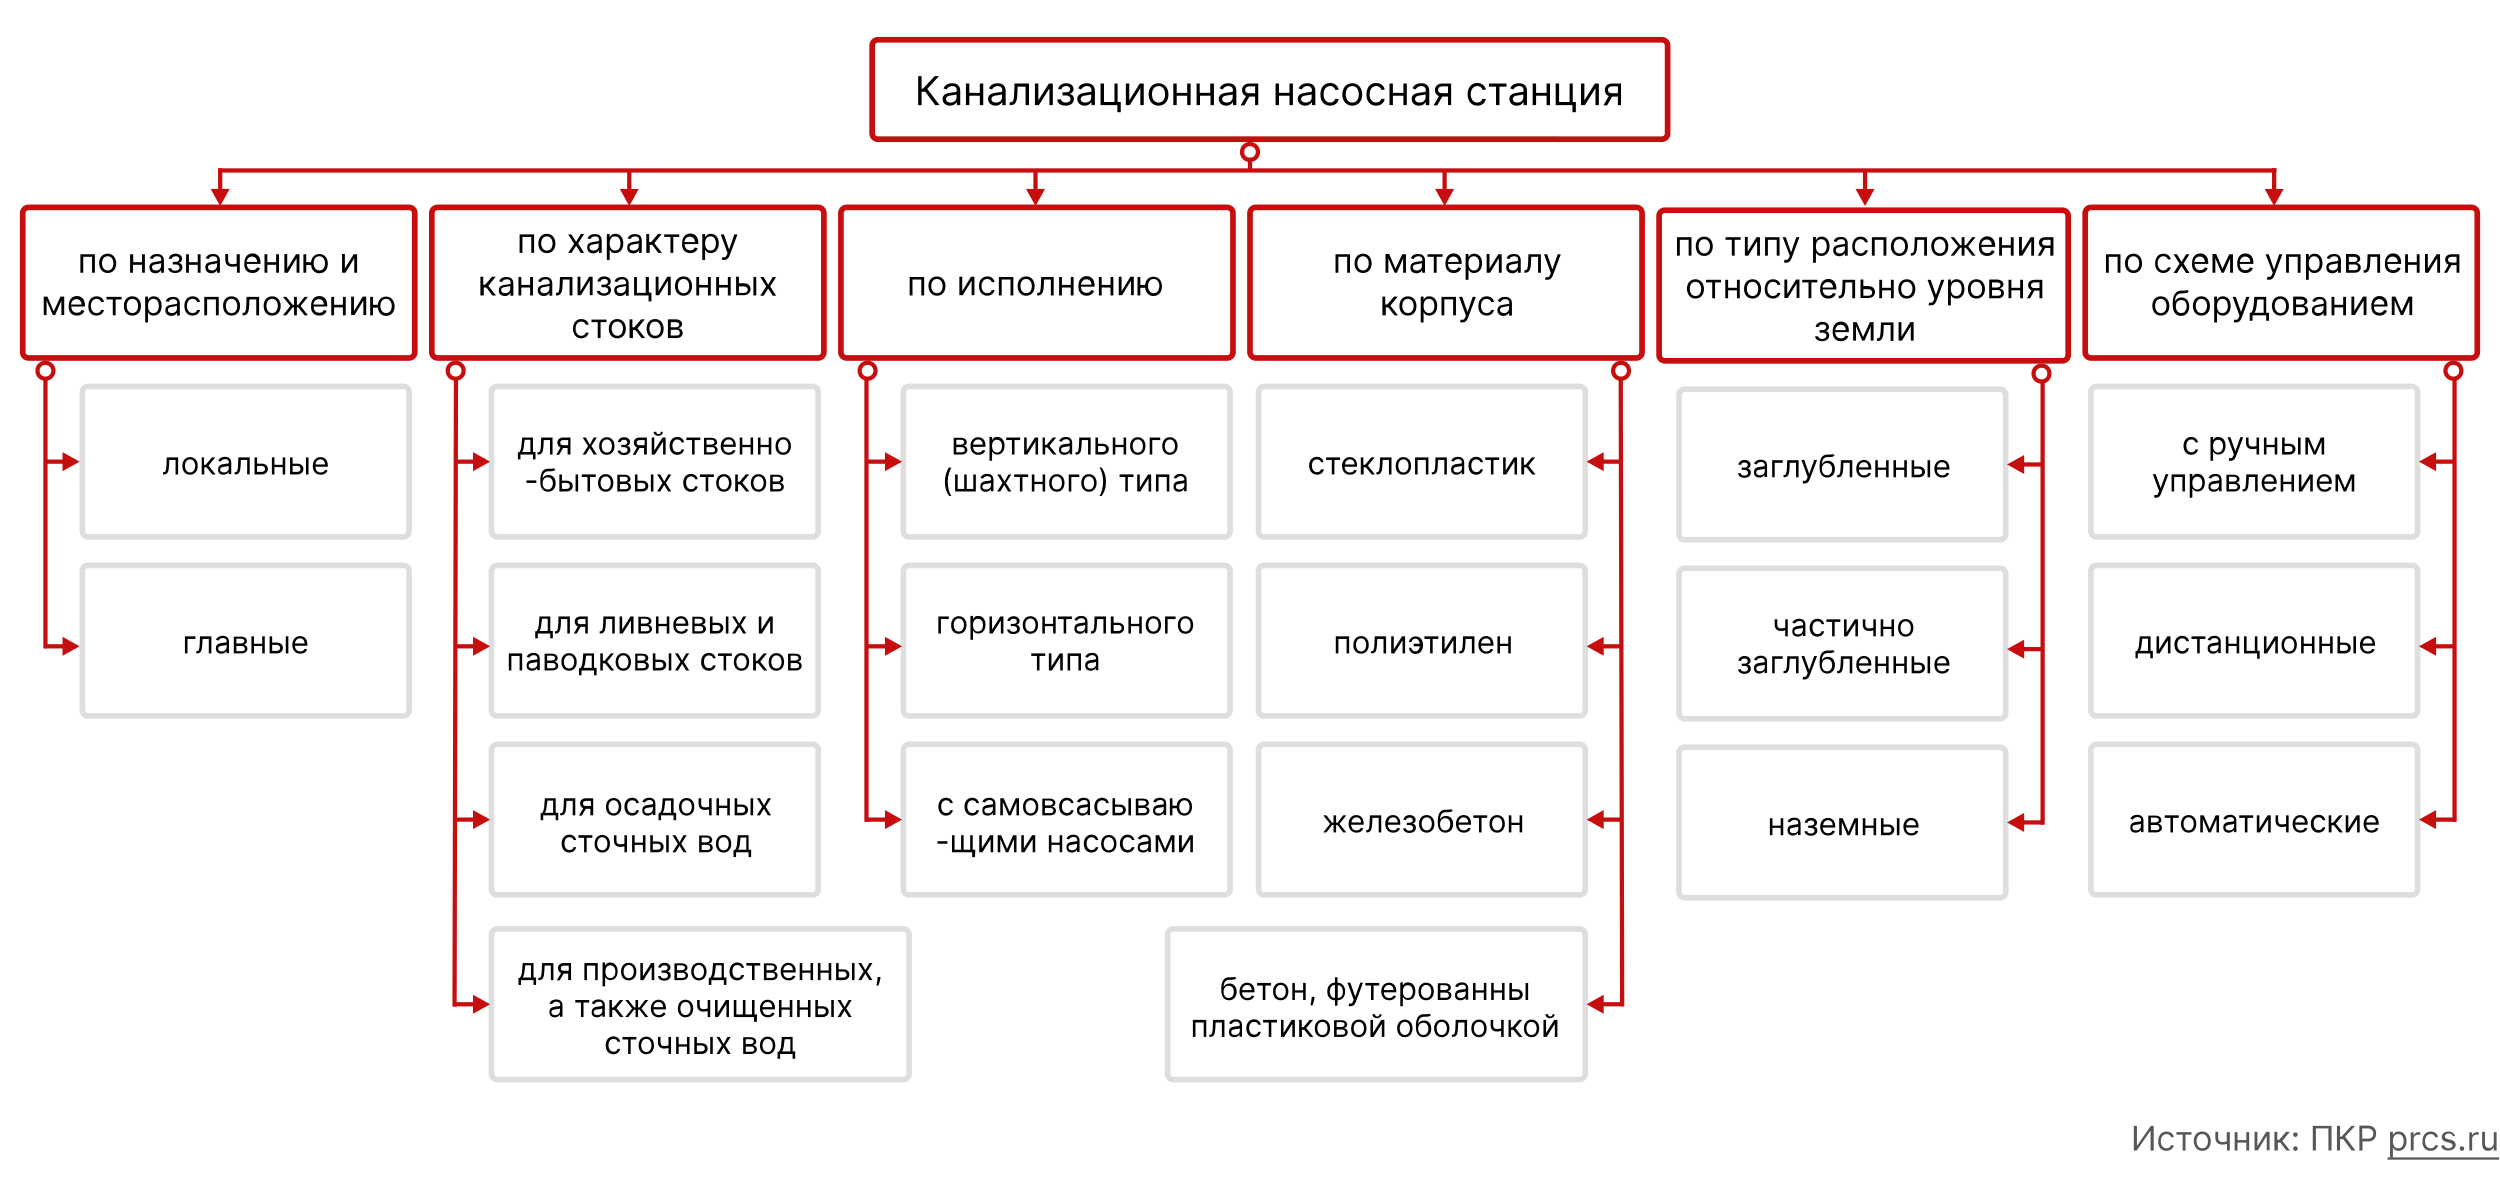 <svg xmlns="http://www.w3.org/2000/svg" id="Layer_1" x="0" y="0" version="1.1" viewBox="0 0 880 423" xml:space="preserve"><style>.st1,.st2{fill:none;stroke:#c60e0e;stroke-width:2}.st2{stroke:#dedede}.st3{fill:#fff;stroke-width:1.5}.st3,.st4,.st5{stroke:#c60e0e}.st4{stroke-width:1.5;fill:none}.st5{fill:#c60e0e}.st6{fill:#575756}</style><path fill="#fff" d="M0 0h880v423H0z"/><path d="M309 14h276c1.1 0 2 .9 2 2v31c0 1.1-.9 2-2 2H309c-1.1 0-2-.9-2-2V16c0-1.1.9-2 2-2zM10 73h134c1.1 0 2 .9 2 2v49c0 1.1-.9 2-2 2H10c-1.1 0-2-.9-2-2V75c0-1.1.9-2 2-2z" class="st1"/><path d="M31 136h111c1.1 0 2 .9 2 2v49c0 1.1-.9 2-2 2H31c-1.1 0-2-.9-2-2v-49c0-1.1.9-2 2-2zM175 136h111c1.1 0 2 .9 2 2v49c0 1.1-.9 2-2 2H175c-1.1 0-2-.9-2-2v-49c0-1.1.9-2 2-2zM556 136H445c-1.1 0-2 .9-2 2v49c0 1.1.9 2 2 2h111c1.1 0 2-.9 2-2v-49c0-1.1-.9-2-2-2zM320 136h111c1.1 0 2 .9 2 2v49c0 1.1-.9 2-2 2H320c-1.1 0-2-.9-2-2v-49c0-1.1.9-2 2-2zM704 137H593c-1.1 0-2 .9-2 2v49c0 1.1.9 2 2 2h111c1.1 0 2-.9 2-2v-49c0-1.1-.9-2-2-2zM849 136H738c-1.1 0-2 .9-2 2v49c0 1.1.9 2 2 2h111c1.1 0 2-.9 2-2v-49c0-1.1-.9-2-2-2zM31 199h111c1.1 0 2 .9 2 2v49c0 1.1-.9 2-2 2H31c-1.1 0-2-.9-2-2v-49c0-1.1.9-2 2-2zM175 199h111c1.1 0 2 .9 2 2v49c0 1.1-.9 2-2 2H175c-1.1 0-2-.9-2-2v-49c0-1.1.9-2 2-2zM556 199H445c-1.1 0-2 .9-2 2v49c0 1.1.9 2 2 2h111c1.1 0 2-.9 2-2v-49c0-1.1-.9-2-2-2zM320 199h111c1.1 0 2 .9 2 2v49c0 1.1-.9 2-2 2H320c-1.1 0-2-.9-2-2v-49c0-1.1.9-2 2-2zM704 200H593c-1.1 0-2 .9-2 2v49c0 1.1.9 2 2 2h111c1.1 0 2-.9 2-2v-49c0-1.1-.9-2-2-2zM849 199H738c-1.1 0-2 .9-2 2v49c0 1.1.9 2 2 2h111c1.1 0 2-.9 2-2v-49c0-1.1-.9-2-2-2zM175 262h111c1.1 0 2 .9 2 2v49c0 1.1-.9 2-2 2H175c-1.1 0-2-.9-2-2v-49c0-1.1.9-2 2-2zM556 262H445c-1.1 0-2 .9-2 2v49c0 1.1.9 2 2 2h111c1.1 0 2-.9 2-2v-49c0-1.1-.9-2-2-2zM320 262h111c1.1 0 2 .9 2 2v49c0 1.1-.9 2-2 2H320c-1.1 0-2-.9-2-2v-49c0-1.1.9-2 2-2zM704 263H593c-1.1 0-2 .9-2 2v49c0 1.1.9 2 2 2h111c1.1 0 2-.9 2-2v-49c0-1.1-.9-2-2-2zM849 262H738c-1.1 0-2 .9-2 2v49c0 1.1.9 2 2 2h111c1.1 0 2-.9 2-2v-49c0-1.1-.9-2-2-2zM175 327h143c1.1 0 2 .9 2 2v49c0 1.1-.9 2-2 2H175c-1.1 0-2-.9-2-2v-49c0-1.1.9-2 2-2zM556 327H413c-1.1 0-2 .9-2 2v49c0 1.1.9 2 2 2h143c1.1 0 2-.9 2-2v-49c0-1.1-.9-2-2-2z" class="st2"/><path d="M154 73h134c1.1 0 2 .9 2 2v49c0 1.1-.9 2-2 2H154c-1.1 0-2-.9-2-2V75c0-1.1.9-2 2-2zM298 73h134c1.1 0 2 .9 2 2v49c0 1.1-.9 2-2 2H298c-1.1 0-2-.9-2-2V75c0-1.1.9-2 2-2zM442 73h134c1.1 0 2 .9 2 2v49c0 1.1-.9 2-2 2H442c-1.1 0-2-.9-2-2V75c0-1.1.9-2 2-2z" class="st1"/><path d="M442.8 53.5c0 1.5-1.2 2.8-2.8 2.8s-2.8-1.2-2.8-2.8 1.2-2.8 2.8-2.8 2.8 1.3 2.8 2.8zM18.8 130.5c0 1.5-1.2 2.8-2.8 2.8s-2.8-1.2-2.8-2.8 1.2-2.8 2.8-2.8 2.8 1.3 2.8 2.8zM163.2 130.5c0 1.5-1.2 2.8-2.8 2.8s-2.8-1.2-2.8-2.8 1.2-2.8 2.8-2.8 2.8 1.3 2.8 2.8zM567.8 130.5c0 1.5 1.2 2.8 2.8 2.8s2.8-1.2 2.8-2.8-1.2-2.8-2.8-2.8-2.8 1.3-2.8 2.8zM308.2 130.5c0 1.5-1.2 2.8-2.8 2.8s-2.8-1.2-2.8-2.8 1.2-2.8 2.8-2.8 2.8 1.3 2.8 2.8zM715.8 131.5c0 1.5 1.2 2.8 2.8 2.8s2.8-1.2 2.8-2.8-1.2-2.8-2.8-2.8-2.8 1.3-2.8 2.8zM860.8 130.5c0 1.5 1.2 2.8 2.8 2.8s2.8-1.2 2.8-2.8-1.2-2.8-2.8-2.8-2.8 1.3-2.8 2.8z" class="st3"/><path d="M440 55.5v5M221.5 60v7M76.8 60h724.5M15.5 162.5h7" class="st4"/><path d="M22.5 165v-5l4.5 2.5-4.5 2.5z" class="st5"/><path d="M160 162.5h7" class="st4"/><path d="M167 165v-5l4.5 2.5-4.5 2.5z" class="st5"/><path d="M571 162.5h-7" class="st4"/><path d="M564 165v-5l-4.5 2.5 4.5 2.5z" class="st5"/><path d="M305 162.5h7" class="st4"/><path d="M312 165v-5l4.5 2.5-4.5 2.5z" class="st5"/><path d="M719 163.5h-7" class="st4"/><path d="M712 166v-5l-4.5 2.5 4.5 2.5z" class="st5"/><path d="M864 162.5h-7" class="st4"/><path d="M857 165v-5l-4.5 2.5 4.5 2.5z" class="st5"/><path d="M15.5 227.5h7" class="st4"/><path d="M22.5 230v-5l4.5 2.5-4.5 2.5z" class="st5"/><path d="M160 227.5h7M160 288.5h7M159.5 353.5h7.5" class="st4"/><path d="M167 230v-5l4.5 2.5-4.5 2.5zM167 291v-5l4.5 2.5-4.5 2.5zM167 356v-5l4.5 2.5-4.5 2.5z" class="st5"/><path d="M571 227.5h-7M571 288.5h-7M571.5 353.5H564" class="st4"/><path d="M564 230v-5l-4.5 2.5 4.5 2.5zM564 291v-5l-4.5 2.5 4.5 2.5zM564 356v-5l-4.5 2.5 4.5 2.5z" class="st5"/><path d="M305 227.5h7M305 288.5h7" class="st4"/><path d="M312 230v-5l4.5 2.5-4.5 2.5zM312 291v-5l4.5 2.5-4.5 2.5z" class="st5"/><path d="M719 228.5h-7M719 289.5h-7" class="st4"/><path d="M712 231v-5l-4.5 2.5 4.5 2.5zM712 292v-5l-4.5 2.5 4.5 2.5z" class="st5"/><path d="M864 227.5h-7M864 288.5h-7" class="st4"/><path d="M857 230v-5l-4.5 2.5 4.5 2.5zM857 291v-5l-4.5 2.5 4.5 2.5z" class="st5"/><path d="M364.5 60v7" class="st4"/><path d="M362 67h5l-2.5 4.5L362 67z" class="st5"/><path d="M77.5 59.2V67" class="st4"/><path d="M75 67h5l-2.5 4.5L75 67z" class="st5"/><path d="M508.5 60v7" class="st4"/><path d="M506 67h5l-2.5 4.5L506 67z" class="st5"/><path d="M656.5 60v7" class="st4"/><path d="M654 67h5l-2.5 4.5L654 67z" class="st5"/><path d="M800.5 59.2V67" class="st4"/><path d="M798 67h5l-2.5 4.5L798 67zM219 67h5l-2.5 4.5L219 67z" class="st5"/><path d="M16 133.5v94.7M160.5 133l-.5 221.3M570.5 133l.5 221.2M305 133v156.3M719 134v156.3M864 133v156.3" class="st4"/><path d="M329.2 37h1.5l-4.3-5.7 4.1-4.5H329l-4.1 4.4h-.5v-4.4h-1.2V37h1.2v-4.7h1.3l3.5 4.7zM334.4 37.2c1.3 0 2-.7 2.3-1.2h.1v1h1.2v-5c0-2.4-1.9-2.7-2.8-2.7-1.2 0-2.5.4-3.1 1.8l1.1.4c.3-.6.9-1.2 2-1.2s1.6.6 1.6 1.6c0 .6-.6.5-2 .7-1.4.2-3 .5-3 2.2 0 1.5 1.1 2.4 2.6 2.4zm.2-1.1c-.9 0-1.6-.4-1.6-1.2 0-.9.8-1.2 1.7-1.3.5-.1 1.8-.2 2-.4v1.1c0 .9-.8 1.8-2.1 1.8zM341.2 29.4H340V37h1.2v-3.3h3.7V37h1.2v-7.6h-1.2v3.3h-3.7v-3.3zM350.4 37.2c1.3 0 2-.7 2.3-1.2h.1v1h1.2v-5c0-2.4-1.9-2.7-2.8-2.7-1.2 0-2.5.4-3.1 1.8l1.1.4c.3-.6.9-1.2 2-1.2s1.6.6 1.6 1.6c0 .6-.6.5-2 .7-1.4.2-3 .5-3 2.2 0 1.5 1.2 2.4 2.6 2.4zm.2-1.1c-.9 0-1.6-.4-1.6-1.2 0-.9.8-1.2 1.7-1.3.5-.1 1.8-.2 2-.4v1.1c0 .9-.7 1.8-2.1 1.8zM355.4 37h.4c1.7 0 2.2-1.3 2.3-3.8l.1-2.7h2.8V37h1.2v-7.6h-5.1l-.1 3.4c-.1 2.6-.4 3.2-1.3 3.2h-.3v1zM365.5 35.3v-5.9h-1.2V37h1.4l3.7-5.9V37h1.2v-7.6h-1.4l-3.7 5.9zM372.2 35.1c0 1.3 1.2 2.1 2.9 2.1s2.9-.9 2.9-2.3c0-1-.6-1.7-1.4-1.8V33c.7-.2 1.3-.8 1.3-1.6 0-1.2-1-2.1-2.6-2.1s-2.7.9-2.8 2.1h1.2c0-.6.7-1.1 1.6-1.1.9 0 1.4.5 1.4 1.1 0 .6-.4 1.1-1.4 1.1H374v1.1h1.3c.9 0 1.5.5 1.5 1.3 0 .9-.8 1.2-1.7 1.2-.9 0-1.5-.4-1.6-1.1h-1.3zM381.8 37.2c1.3 0 2-.7 2.3-1.2h.1v1h1.2v-5c0-2.4-1.9-2.7-2.8-2.7-1.2 0-2.5.4-3.1 1.8l1.1.4c.3-.6.9-1.2 2-1.2s1.6.6 1.6 1.6c0 .6-.6.5-2 .7-1.4.2-3 .5-3 2.2 0 1.5 1.2 2.4 2.6 2.4zm.2-1.1c-.9 0-1.6-.4-1.6-1.2 0-.9.8-1.2 1.7-1.3.5-.1 1.8-.2 2-.4v1.1c.1.9-.7 1.8-2.1 1.8zM393.5 29.4h-1.2v6.5h-3.7v-6.5h-1.2V37h5.9v2.5h1.2v-3.6h-1.1v-6.5zM397.5 35.3v-5.9h-1.2V37h1.4l3.7-5.9V37h1.2v-7.6h-1.4l-3.7 5.9zM407.8 37.2c2.1 0 3.5-1.6 3.5-3.9 0-2.4-1.4-4-3.5-4s-3.5 1.6-3.5 4c.1 2.3 1.4 3.9 3.5 3.9zm0-1.1c-1.6 0-2.3-1.4-2.3-2.9s.7-2.9 2.3-2.9c1.6 0 2.3 1.4 2.3 2.9 0 1.6-.7 2.9-2.3 2.9zM414.2 29.4H413V37h1.2v-3.3h3.7V37h1.2v-7.6h-1.2v3.3h-3.7v-3.3zM422.4 29.4h-1.2V37h1.2v-3.3h3.7V37h1.2v-7.6H426v3.3h-3.7v-3.3zM431.6 37.2c1.3 0 2-.7 2.3-1.2h.1v1h1.2v-5c0-2.4-1.8-2.7-2.8-2.7-1.2 0-2.5.4-3.1 1.8l1.1.4c.3-.6.9-1.2 2-1.2s1.6.6 1.6 1.6c0 .6-.6.5-2 .7-1.4.2-3 .5-3 2.2 0 1.5 1.2 2.4 2.6 2.4zm.2-1.1c-.9 0-1.6-.4-1.6-1.2 0-.9.8-1.2 1.7-1.3.5-.1 1.8-.2 2-.4v1.1c0 .9-.7 1.8-2.1 1.8zM441.8 37h1.1v-7.6h-3.1c-1.6 0-2.6.9-2.6 2.3 0 1 .5 1.8 1.4 2.1l-1.9 3.3h1.3l1.8-3.1h2v3zm0-4.2h-2.2c-.8 0-1.3-.4-1.3-1.2 0-.7.6-1.2 1.5-1.2h2v2.4zM450.2 29.4H449V37h1.2v-3.3h3.7V37h1.2v-7.6h-1.2v3.3h-3.7v-3.3zM459.4 37.2c1.3 0 2-.7 2.3-1.2h.1v1h1.2v-5c0-2.4-1.8-2.7-2.8-2.7-1.2 0-2.5.4-3.1 1.8l1.1.4c.3-.6.9-1.2 2-1.2s1.6.6 1.6 1.6c0 .6-.6.5-2 .7-1.4.2-3 .5-3 2.2 0 1.5 1.2 2.4 2.6 2.4zm.2-1.1c-.9 0-1.6-.4-1.6-1.2 0-.9.8-1.2 1.7-1.3.5-.1 1.8-.2 2-.4v1.1c.1.9-.7 1.8-2.1 1.8zM468.2 37.2c1.7 0 2.8-1 3-2.4H470c-.2.8-.9 1.3-1.8 1.3-1.4 0-2.3-1.2-2.3-2.9s.9-2.9 2.3-2.9c1 0 1.6.6 1.8 1.3h1.2c-.2-1.4-1.4-2.4-3-2.4-2.1 0-3.4 1.6-3.4 4-.1 2.3 1.2 4 3.4 4zM476 37.2c2.1 0 3.5-1.6 3.5-3.9 0-2.4-1.4-4-3.5-4s-3.5 1.6-3.5 4c0 2.3 1.4 3.9 3.5 3.9zm0-1.1c-1.6 0-2.3-1.4-2.3-2.9s.7-2.9 2.3-2.9c1.6 0 2.3 1.4 2.3 2.9 0 1.6-.7 2.9-2.3 2.9zM484.4 37.2c1.7 0 2.8-1 3-2.4h-1.2c-.2.8-.9 1.3-1.8 1.3-1.4 0-2.3-1.2-2.3-2.9s.9-2.9 2.3-2.9c1 0 1.7.6 1.8 1.3h1.2c-.2-1.4-1.4-2.4-3-2.4-2.1 0-3.4 1.6-3.4 4-.1 2.3 1.2 4 3.4 4zM490.3 29.4h-1.2V37h1.2v-3.3h3.7V37h1.2v-7.6H494v3.3h-3.7v-3.3zM499.5 37.2c1.3 0 2-.7 2.3-1.2h.1v1h1.2v-5c0-2.4-1.8-2.7-2.8-2.7-1.2 0-2.5.4-3.1 1.8l1.1.4c.3-.6.9-1.2 2-1.2s1.6.6 1.6 1.6c0 .6-.6.5-2 .7-1.4.2-3 .5-3 2.2 0 1.5 1.1 2.4 2.6 2.4zm.2-1.1c-.9 0-1.6-.4-1.6-1.2 0-.9.8-1.2 1.7-1.3.5-.1 1.8-.2 2-.4v1.1c0 .9-.8 1.8-2.1 1.8zM509.7 37h1.1v-7.6h-3.1c-1.6 0-2.6.9-2.6 2.3 0 1 .5 1.8 1.4 2.1l-1.9 3.3h1.3l1.8-3.1h2v3zm0-4.2h-2.2c-.8 0-1.3-.4-1.3-1.2 0-.7.6-1.2 1.5-1.2h2v2.4zM520 37.2c1.7 0 2.8-1 3-2.4h-1.2c-.2.8-.9 1.3-1.8 1.3-1.4 0-2.3-1.2-2.3-2.9s.9-2.9 2.3-2.9c1 0 1.7.6 1.8 1.3h1.2c-.2-1.4-1.4-2.4-3-2.4-2.1 0-3.4 1.6-3.4 4 0 2.3 1.3 4 3.4 4zM524.1 30.5h2.5V37h1.2v-6.5h2.5v-1.1h-6.2v1.1zM533.9 37.2c1.3 0 2-.7 2.3-1.2h.1v1h1.2v-5c0-2.4-1.8-2.7-2.8-2.7-1.2 0-2.5.4-3.1 1.8l1.1.4c.3-.6.9-1.2 2-1.2s1.6.6 1.6 1.6c0 .6-.6.5-2 .7-1.4.2-3 .5-3 2.2 0 1.5 1.1 2.4 2.6 2.4zm.2-1.1c-.9 0-1.6-.4-1.6-1.2 0-.9.8-1.2 1.7-1.3.5-.1 1.8-.2 2-.4v1.1c0 .9-.7 1.8-2.1 1.8zM540.7 29.4h-1.2V37h1.2v-3.3h3.7V37h1.2v-7.6h-1.2v3.3h-3.7v-3.3zM553.7 29.4h-1.2v6.5h-3.7v-6.5h-1.2V37h5.9v2.5h1.2v-3.6h-1.1v-6.5zM557.7 35.3v-5.9h-1.2V37h1.4l3.7-5.9V37h1.2v-7.6h-1.4l-3.7 5.9zM569.5 37h1.1v-7.6h-3.1c-1.6 0-2.6.9-2.6 2.3 0 1 .5 1.8 1.4 2.1l-1.9 3.3h1.3l1.8-3.1h2v3zm0-4.2h-2.2c-.8 0-1.3-.4-1.3-1.2 0-.7.6-1.2 1.5-1.2h2v2.4zM28.3 96h1v-5.6h3.1V96h1v-6.5h-5.1V96zM37.9 96.1c1.8 0 3-1.3 3-3.4 0-2-1.2-3.4-3-3.4s-3 1.3-3 3.4c.1 2.1 1.3 3.4 3 3.4zm0-.9c-1.3 0-2-1.2-2-2.5s.6-2.5 2-2.5 2 1.2 2 2.5-.6 2.5-2 2.5zM46.8 89.5h-1V96h1v-2.8H50V96h1v-6.5h-1v2.8h-3.1v-2.8zM54.7 96.2c1.1 0 1.7-.6 1.9-1h.1v.8h1v-4.3c0-2.1-1.6-2.3-2.4-2.3-1 0-2.1.3-2.6 1.5l1 .3c.2-.5.7-1 1.7-1 .9 0 1.4.5 1.4 1.3 0 .5-.5.4-1.7.6-1.2.2-2.5.4-2.5 1.9-.1 1.4.9 2.2 2.1 2.2zm.2-1c-.8 0-1.4-.4-1.4-1.1 0-.8.7-1 1.5-1.1.4-.1 1.6-.2 1.7-.4v.9c0 .9-.6 1.7-1.8 1.7zM59.2 94.3c0 1.1 1.1 1.8 2.5 1.8s2.5-.8 2.5-2c0-.8-.5-1.5-1.2-1.5v-.1c.6-.2 1.1-.6 1.1-1.4 0-1-.9-1.8-2.3-1.8s-2.3.8-2.4 1.8h1.1c0-.5.6-.9 1.4-.9.8 0 1.2.4 1.2 1 0 .5-.4 1-1.2 1h-1.1v.9h1.1c.8 0 1.3.4 1.3 1.1 0 .7-.7 1.1-1.5 1.1s-1.3-.3-1.4-.9h-1.1zM66.5 89.5h-1V96h1v-2.8h3.1V96h1v-6.5h-1v2.8h-3.1v-2.8zM74.4 96.2c1.1 0 1.7-.6 1.9-1h.1v.8h1v-4.3c0-2.1-1.6-2.3-2.4-2.3-1 0-2.1.3-2.6 1.5l1 .3c.2-.5.7-1 1.7-1 .9 0 1.4.5 1.4 1.3 0 .5-.5.4-1.7.6-1.2.2-2.5.4-2.5 1.9-.1 1.4.9 2.2 2.1 2.2zm.2-1c-.8 0-1.4-.4-1.4-1.1 0-.8.7-1 1.5-1.1.4-.1 1.6-.2 1.7-.4v.9c0 .9-.7 1.7-1.8 1.7zM84.3 89.5h-1v3.3c-.5.1-1 .2-1.6.2-.8 0-1.4-.5-1.4-1.5v-2.1h-1v2.1c0 1.6 1 2.4 2.5 2.4.6 0 1.1-.1 1.6-.2V96h1v-6.5zM88.9 96.1c1.3 0 2.3-.7 2.6-1.7l-1-.3c-.3.7-.8 1-1.6 1-1.2 0-2-.8-2-2.2h4.8v-.4c0-2.4-1.4-3.3-2.8-3.3-1.8 0-2.9 1.4-2.9 3.4-.2 2.2 1 3.5 2.9 3.5zm-2.1-3.9c.1-1 .8-1.9 1.9-1.9 1.1 0 1.8.8 1.8 1.9h-3.7zM94.1 89.5h-1V96h1v-2.8h3.1V96h1v-6.5h-1v2.8h-3.1v-2.8zM101.1 94.5v-5.1h-1V96h1.2l3.1-5.1V96h1v-6.5h-1.2l-3.1 5zM107.8 89.5h-1V96h1v-2.7h1.7c.2 1.8 1.3 2.9 2.9 2.9 1.8 0 3-1.3 3-3.4 0-2-1.2-3.4-3-3.4-1.6 0-2.8 1.2-2.9 2.9h-1.7v-2.8zm4.6 5.7c-1.3 0-2-1.2-2-2.5s.6-2.5 2-2.5c1.3 0 2 1.2 2 2.5s-.6 2.5-2 2.5zM121.4 94.5v-5.1h-1V96h1.2l3.1-5.1V96h1v-6.5h-1.2l-3.1 5zM18.9 109.6l-2.2-5.2h-1.3v6.5h1v-5.1l2.2 5.1h.8l2.2-5v5h1v-6.5h-1.3l-2.4 5.2zM27.1 111.1c1.3 0 2.3-.7 2.6-1.7l-1-.3c-.3.7-.8 1-1.6 1-1.2 0-2-.8-2-2.2h4.8v-.4c0-2.4-1.4-3.3-2.8-3.3-1.8 0-2.9 1.4-2.9 3.4-.2 2.2 1 3.5 2.9 3.5zm-2.1-3.9c.1-1 .8-1.9 1.9-1.9 1.1 0 1.8.8 1.8 1.9H25zM34 111.1c1.4 0 2.4-.9 2.6-2h-1c-.2.7-.8 1.1-1.6 1.1-1.2 0-2-1-2-2.5s.8-2.5 2-2.5c.9 0 1.4.5 1.6 1.1h1c-.2-1.2-1.2-2-2.6-2-1.8 0-2.9 1.4-2.9 3.4-.1 2 1 3.4 2.9 3.4zM37.5 105.4h2.2v5.6h1v-5.6h2.1v-.9h-5.3v.9zM46.6 111.1c1.8 0 3-1.3 3-3.4 0-2-1.2-3.4-3-3.4s-3 1.3-3 3.4c0 2.1 1.2 3.4 3 3.4zm0-.9c-1.3 0-2-1.2-2-2.5s.6-2.5 2-2.5 2 1.2 2 2.5c0 1.4-.7 2.5-2 2.5zM51.1 113.5h1V110h.1c.2.4.6 1.1 1.9 1.1 1.6 0 2.8-1.3 2.8-3.4 0-2.1-1.1-3.4-2.8-3.4-1.3 0-1.7.8-1.9 1.1h-.1v-1h-1v9.1zm1-5.8c0-1.5.6-2.5 1.9-2.5 1.3 0 1.9 1.1 1.9 2.5s-.6 2.5-1.9 2.5c-1.3 0-1.9-1-1.9-2.5zM60.3 111.2c1.1 0 1.7-.6 1.9-1h.1v.9h1v-4.3c0-2.1-1.6-2.3-2.4-2.3-1 0-2.1.3-2.6 1.5l1 .3c.2-.5.7-1 1.7-1 .9 0 1.4.5 1.4 1.3 0 .5-.5.4-1.7.6-1.2.2-2.5.4-2.5 1.9-.1 1.3.9 2.1 2.1 2.1zm.2-1c-.8 0-1.4-.4-1.4-1.1 0-.8.7-1 1.5-1.1.4-.1 1.6-.2 1.7-.4v.9c0 .9-.6 1.7-1.8 1.7zM67.8 111.1c1.4 0 2.4-.9 2.6-2h-1c-.2.7-.8 1.1-1.6 1.1-1.2 0-2-1-2-2.5s.8-2.5 2-2.5c.9 0 1.4.5 1.6 1.1h1c-.2-1.2-1.2-2-2.6-2-1.8 0-2.9 1.4-2.9 3.4s1.1 3.4 2.9 3.4zM71.9 111h1v-5.6H76v5.6h1v-6.5h-5.1v6.5zM81.5 111.1c1.8 0 3-1.3 3-3.4 0-2-1.2-3.4-3-3.4s-3 1.3-3 3.4c.1 2.1 1.2 3.4 3 3.4zm0-.9c-1.3 0-2-1.2-2-2.5s.6-2.5 2-2.5c1.3 0 2 1.2 2 2.5 0 1.4-.6 2.5-2 2.5zM85.4 111h.3c1.4 0 1.9-1.1 2-3.3l.1-2.3h2.4v5.6h1v-6.5h-4.4l-.1 2.9c-.1 2.2-.3 2.7-1.1 2.7h-.2v.9zM95.8 111.1c1.8 0 3-1.3 3-3.4 0-2-1.2-3.4-3-3.4s-3 1.3-3 3.4c0 2.1 1.2 3.4 3 3.4zm0-.9c-1.3 0-2-1.2-2-2.5s.6-2.5 2-2.5c1.3 0 2 1.2 2 2.5-.1 1.4-.7 2.5-2 2.5zM99.6 111h1.2l2.2-2.8h.5v2.8h1v-2.8h.5l2.2 2.8h1.2l-2.6-3.3 2.6-3.2h-1.2l-2.2 2.8h-.5v-2.8h-1v2.8h-.5l-2.2-2.8h-1.2l2.6 3.2-2.6 3.3zM112.4 111.1c1.3 0 2.3-.7 2.6-1.7l-1-.3c-.3.7-.8 1-1.6 1-1.2 0-2-.8-2-2.2h4.8v-.4c0-2.4-1.4-3.3-2.8-3.3-1.8 0-2.9 1.4-2.9 3.4-.2 2.2 1 3.5 2.9 3.5zm-2.1-3.9c.1-1 .8-1.9 1.9-1.9 1.1 0 1.8.8 1.8 1.9h-3.7zM117.6 104.5h-1v6.5h1v-2.8h3.1v2.8h1v-6.5h-1v2.8h-3.1v-2.8zM124.6 109.5v-5.1h-1v6.5h1.2l3.1-5.1v5.1h1v-6.5h-1.2l-3.1 5.1zM131.3 104.5h-1v6.5h1v-2.7h1.7c.2 1.8 1.3 2.9 2.9 2.9 1.8 0 3-1.3 3-3.4 0-2-1.2-3.4-3-3.4-1.6 0-2.8 1.2-2.9 2.9h-1.7v-2.8zm4.6 5.7c-1.3 0-2-1.2-2-2.5s.6-2.5 2-2.5c1.3 0 2 1.2 2 2.5 0 1.4-.6 2.5-2 2.5zM182.9 89h1v-5.6h3.1V89h1v-6.5h-5.1V89zM192.5 89.1c1.8 0 3-1.3 3-3.4 0-2-1.2-3.4-3-3.4s-3 1.3-3 3.4c0 2.1 1.2 3.4 3 3.4zm0-.9c-1.3 0-2-1.2-2-2.5s.6-2.5 2-2.5c1.3 0 2 1.2 2 2.5s-.6 2.5-2 2.5zM201.1 82.5H200l2.1 3.3L200 89h1.2l1.6-2.5 1.6 2.5h1.2l-2.1-3.3 2.1-3.3h-1.2l-1.6 2.7-1.7-2.6zM208.8 89.2c1.1 0 1.7-.6 1.9-1h.1v.8h1v-4.3c0-2.1-1.6-2.3-2.4-2.3-1 0-2.1.3-2.6 1.5l1 .3c.2-.5.7-1 1.7-1 .9 0 1.4.5 1.4 1.3 0 .5-.5.4-1.7.6-1.2.2-2.5.4-2.5 1.9-.1 1.4.9 2.2 2.1 2.2zm.1-1c-.8 0-1.4-.4-1.4-1.1 0-.8.7-1 1.5-1.1.4-.1 1.6-.2 1.7-.4v.9c.1.9-.6 1.7-1.8 1.7zM213.6 91.5h1V88h.1c.2.4.6 1.1 1.9 1.1 1.6 0 2.8-1.3 2.8-3.4 0-2.1-1.1-3.4-2.8-3.4-1.3 0-1.7.8-1.9 1.1h-.1v-1h-1v9.1zm1-5.8c0-1.5.6-2.5 1.9-2.5 1.3 0 1.9 1.1 1.9 2.5s-.6 2.5-1.9 2.5c-1.2 0-1.9-1-1.9-2.5zM222.9 89.2c1.1 0 1.7-.6 1.9-1h.1v.8h1v-4.3c0-2.1-1.6-2.3-2.4-2.3-1 0-2.1.3-2.6 1.5l1 .3c.2-.5.7-1 1.7-1 .9 0 1.4.5 1.4 1.3 0 .5-.5.4-1.7.6-1.2.2-2.5.4-2.5 1.9-.2 1.4.8 2.2 2.1 2.2zm.1-1c-.8 0-1.4-.4-1.4-1.1 0-.8.7-1 1.5-1.1.4-.1 1.6-.2 1.7-.4v.9c.1.9-.6 1.7-1.8 1.7zM227.7 89h1v-2.8h.9l2.1 2.8h1.3l-2.7-3.4 2.6-3.2h-1.3l-2.4 2.8h-.7v-2.8h-1V89zM233.8 83.4h2.2V89h1v-5.6h2.1v-.9h-5.3v.9zM243 89.1c1.3 0 2.3-.7 2.6-1.7l-1-.3c-.3.7-.8 1-1.6 1-1.2 0-2-.8-2-2.2h4.8v-.4c0-2.4-1.4-3.3-2.8-3.3-1.8 0-2.9 1.4-2.9 3.4-.2 2.2 1 3.5 2.9 3.5zm-2.1-3.9c.1-1 .8-1.9 1.9-1.9 1.1 0 1.8.8 1.8 1.9h-3.7zM247.2 91.5h1V88h.1c.2.4.6 1.1 1.9 1.1 1.6 0 2.8-1.3 2.8-3.4 0-2.1-1.1-3.4-2.8-3.4-1.3 0-1.7.8-1.9 1.1h-.1v-1h-1v9.1zm1-5.8c0-1.5.6-2.5 1.9-2.5 1.3 0 1.9 1.1 1.9 2.5s-.6 2.5-1.9 2.5c-1.2 0-1.9-1-1.9-2.5zM254.9 91.5c.9 0 1.5-.5 1.9-1.5l2.8-7.5h-1.1l-1.8 5.2h-.1l-1.8-5.2h-1.1l2.4 6.6-.2.5c-.4 1-.8 1.1-1.6.9l-.3.9c.3 0 .6.1.9.1zM169.3 104h1v-2.8h.9l2.1 2.8h1.3l-2.7-3.4 2.6-3.2h-1.3l-2.4 2.8h-.7v-2.8h-1v6.6zM177.7 104.2c1.1 0 1.7-.6 1.9-1h.1v.9h1v-4.3c0-2.1-1.6-2.3-2.4-2.3-1 0-2.1.3-2.6 1.5l1 .3c.2-.5.7-1 1.7-1 .9 0 1.4.5 1.4 1.3 0 .5-.5.4-1.7.6-1.2.2-2.5.4-2.5 1.9-.2 1.3.8 2.1 2.1 2.1zm.1-1c-.8 0-1.4-.4-1.4-1.1 0-.8.7-1 1.5-1.1.4-.1 1.6-.2 1.7-.4v.9c.1.9-.6 1.7-1.8 1.7zM183.5 97.5h-1v6.5h1v-2.8h3.1v2.8h1v-6.5h-1v2.8h-3.1v-2.8zM191.4 104.2c1.1 0 1.7-.6 1.9-1h.1v.9h1v-4.3c0-2.1-1.6-2.3-2.4-2.3-1 0-2.1.3-2.6 1.5l1 .3c.2-.5.7-1 1.7-1 .9 0 1.4.5 1.4 1.3 0 .5-.5.4-1.7.6-1.2.2-2.5.4-2.5 1.9-.1 1.3.9 2.1 2.1 2.1zm.2-1c-.8 0-1.4-.4-1.4-1.1 0-.8.7-1 1.5-1.1.4-.1 1.6-.2 1.7-.4v.9c0 .9-.6 1.7-1.8 1.7zM195.7 104h.3c1.4 0 1.9-1.1 2-3.3l.1-2.3h2.4v5.6h1v-6.5h-4.4l-.1 2.9c-.1 2.2-.3 2.7-1.1 2.7h-.2v.9zM204.3 102.5v-5.1h-1v6.5h1.2l3.1-5.1v5.1h1v-6.5h-1.2l-3.1 5.1zM210.1 102.3c0 1.1 1.1 1.8 2.5 1.8s2.5-.8 2.5-2c0-.8-.5-1.5-1.2-1.5v-.1c.6-.2 1.1-.6 1.1-1.4 0-1-.9-1.8-2.3-1.8s-2.3.8-2.4 1.8h1.1c0-.5.6-.9 1.4-.9.8 0 1.2.4 1.2 1 0 .5-.4 1-1.2 1h-1.1v.9h1.1c.8 0 1.3.4 1.3 1.1 0 .7-.7 1.1-1.5 1.1s-1.3-.3-1.4-.9h-1.1zM218.3 104.2c1.1 0 1.7-.6 1.9-1h.1v.9h1v-4.3c0-2.1-1.6-2.3-2.4-2.3-1 0-2.1.3-2.6 1.5l1 .3c.2-.5.7-1 1.7-1 .9 0 1.4.5 1.4 1.3 0 .5-.5.4-1.7.6-1.2.2-2.5.4-2.5 1.9-.1 1.3.9 2.1 2.1 2.1zm.2-1c-.8 0-1.4-.4-1.4-1.1 0-.8.7-1 1.5-1.1.4-.1 1.6-.2 1.7-.4v.9c0 .9-.6 1.7-1.8 1.7zM228.3 97.5h-1v5.6h-3.1v-5.6h-1v6.5h5.1v2.1h1V103h-.9v-5.5zM231.8 102.5v-5.1h-1v6.5h1.2l3.1-5.1v5.1h1v-6.5h-1.2l-3.1 5.1zM240.6 104.1c1.8 0 3-1.3 3-3.4 0-2-1.2-3.4-3-3.4s-3 1.3-3 3.4c0 2.1 1.2 3.4 3 3.4zm0-.9c-1.3 0-2-1.2-2-2.5s.6-2.5 2-2.5 2 1.2 2 2.5c0 1.4-.6 2.5-2 2.5zM246.1 97.5h-1v6.5h1v-2.8h3.1v2.8h1v-6.5h-1v2.8h-3.1v-2.8zM253.1 97.5h-1v6.5h1v-2.8h3.1v2.8h1v-6.5h-1v2.8h-3.1v-2.8zM260.1 99.8v-2.4h-1v6.5h2.7c1.5 0 2.4-.9 2.4-2.1 0-1.2-.8-2.1-2.4-2.1h-1.7zm5.1 4.2h1v-6.5h-1v6.5zm-5.1-3.2h1.7c.8 0 1.4.5 1.4 1.2s-.6 1.1-1.4 1.1h-1.7v-2.3zM268.8 97.5h-1.2l2.1 3.3-2.1 3.3h1.2l1.6-2.5 1.6 2.5h1.2l-2.1-3.3 2.1-3.3H272l-1.6 2.7-1.6-2.7zM204.6 119.1c1.4 0 2.4-.9 2.6-2h-1c-.2.7-.8 1.1-1.6 1.1-1.2 0-2-1-2-2.5s.8-2.5 2-2.5c.9 0 1.4.5 1.6 1.1h1c-.2-1.2-1.2-2-2.6-2-1.8 0-2.9 1.4-2.9 3.4s1.1 3.4 2.9 3.4zM208.2 113.4h2.2v5.6h1v-5.6h2.1v-.9h-5.3v.9zM217.3 119.1c1.8 0 3-1.3 3-3.4 0-2-1.2-3.4-3-3.4s-3 1.3-3 3.4c0 2.1 1.2 3.4 3 3.4zm0-.9c-1.3 0-2-1.2-2-2.5s.6-2.5 2-2.5c1.3 0 2 1.2 2 2.5-.1 1.4-.7 2.5-2 2.5zM221.8 119h1v-2.8h.9l2.1 2.8h1.3l-2.7-3.4 2.6-3.2h-1.3l-2.4 2.8h-.7v-2.8h-1v6.6zM230.6 119.1c1.8 0 3-1.3 3-3.4 0-2-1.2-3.4-3-3.4s-3 1.3-3 3.4c0 2.1 1.2 3.4 3 3.4zm0-.9c-1.3 0-2-1.2-2-2.5s.6-2.5 2-2.5c1.3 0 2 1.2 2 2.5 0 1.4-.6 2.5-2 2.5zM235.1 119h3.1c1.3 0 2.1-.8 2.1-1.8s-.8-1.6-1.5-1.7c.7-.2 1.3-.6 1.3-1.4 0-1-.9-1.7-2.3-1.7h-2.7v6.6zm1-.9v-2h2.1c.7 0 1.1.4 1.1 1.1 0 .6-.4.9-1.1.9h-2.1zm0-2.9v-1.8h1.7c.8 0 1.3.3 1.3.9 0 .6-.5.9-1.3.9h-1.7zM320.2 104h1v-5.6h3.1v5.6h1v-6.5h-5.1v6.5zM329.8 104.1c1.8 0 3-1.3 3-3.4 0-2-1.2-3.4-3-3.4s-3 1.3-3 3.4c.1 2.1 1.3 3.4 3 3.4zm0-.9c-1.3 0-2-1.2-2-2.5s.6-2.5 2-2.5c1.3 0 2 1.2 2 2.5 0 1.4-.6 2.5-2 2.5zM338.7 102.5v-5.1h-1v6.5h1.2l3.1-5.1v5.1h1v-6.5h-1.2l-3.1 5.1zM347.5 104.1c1.4 0 2.4-.9 2.6-2h-1c-.2.7-.8 1.1-1.6 1.1-1.2 0-2-1-2-2.5s.8-2.5 2-2.5c.9 0 1.4.5 1.6 1.1h1c-.2-1.2-1.2-2-2.6-2-1.8 0-2.9 1.4-2.9 3.4s1.1 3.4 2.9 3.4zM351.6 104h1v-5.6h3.1v5.6h1v-6.5h-5.1v6.5zM361.2 104.1c1.8 0 3-1.3 3-3.4 0-2-1.2-3.4-3-3.4s-3 1.3-3 3.4c0 2.1 1.2 3.4 3 3.4zm0-.9c-1.3 0-2-1.2-2-2.5s.6-2.5 2-2.5c1.3 0 2 1.2 2 2.5 0 1.4-.6 2.5-2 2.5zM365.1 104h.3c1.4 0 1.9-1.1 2-3.3l.1-2.3h2.4v5.6h1v-6.5h-4.4l-.1 2.9c-.1 2.2-.3 2.7-1.1 2.7h-.2v.9zM373.8 97.5h-1v6.5h1v-2.8h3.1v2.8h1v-6.5h-1v2.8h-3.1v-2.8zM382.5 104.1c1.3 0 2.3-.7 2.6-1.7l-1-.3c-.3.7-.8 1-1.6 1-1.2 0-2-.8-2-2.2h4.8v-.4c0-2.4-1.4-3.3-2.8-3.3-1.8 0-2.9 1.4-2.9 3.4-.1 2.2 1 3.5 2.9 3.5zm-2-3.9c.1-1 .8-1.9 1.9-1.9 1.1 0 1.8.8 1.8 1.9h-3.7zM387.8 97.5h-1v6.5h1v-2.8h3.1v2.8h1v-6.5h-1v2.8h-3.1v-2.8zM394.8 102.5v-5.1h-1v6.5h1.2l3.1-5.1v5.1h1v-6.5h-1.2l-3.1 5.1zM401.4 97.5h-1v6.5h1v-2.7h1.7c.2 1.8 1.3 2.9 2.9 2.9 1.8 0 3-1.3 3-3.4 0-2-1.2-3.4-3-3.4-1.6 0-2.8 1.2-2.9 2.9h-1.7v-2.8zm4.7 5.7c-1.3 0-2-1.2-2-2.5s.6-2.5 2-2.5c1.3 0 2 1.2 2 2.5-.1 1.4-.7 2.5-2 2.5zM470.1 96h1v-5.6h3.1V96h1v-6.5h-5.1V96zM479.8 96.1c1.8 0 3-1.3 3-3.4 0-2-1.2-3.4-3-3.4s-3 1.3-3 3.4c0 2.1 1.2 3.4 3 3.4zm0-.9c-1.3 0-2-1.2-2-2.5s.6-2.5 2-2.5c1.3 0 2 1.2 2 2.5s-.7 2.5-2 2.5zM491.2 94.6l-2.2-5.2h-1.3V96h1v-5.1l2.2 5.1h.8l2.2-5v5h1v-6.5h-1.3l-2.4 5.1zM498.6 96.2c1.1 0 1.7-.6 1.9-1h.1v.8h1v-4.3c0-2.1-1.6-2.3-2.4-2.3-1 0-2.1.3-2.6 1.5l1 .3c.2-.5.7-1 1.7-1 .9 0 1.4.5 1.4 1.3 0 .5-.5.4-1.7.6-1.2.2-2.5.4-2.5 1.9-.2 1.4.8 2.2 2.1 2.2zm.1-1c-.8 0-1.4-.4-1.4-1.1 0-.8.7-1 1.5-1.1.4-.1 1.6-.2 1.7-.4v.9c.1.9-.6 1.7-1.8 1.7zM502.5 90.4h2.2V96h1v-5.6h2.1v-.9h-5.3v.9zM511.7 96.1c1.3 0 2.3-.7 2.6-1.7l-1-.3c-.3.7-.8 1-1.6 1-1.2 0-2-.8-2-2.2h4.8v-.4c0-2.4-1.4-3.3-2.8-3.3-1.8 0-2.9 1.4-2.9 3.4-.1 2.2 1 3.5 2.9 3.5zm-2-3.9c.1-1 .8-1.9 1.9-1.9 1.1 0 1.8.8 1.8 1.9h-3.7zM515.9 98.5h1V95h.1c.2.4.6 1.1 1.9 1.1 1.6 0 2.8-1.3 2.8-3.4 0-2.1-1.1-3.4-2.8-3.4-1.3 0-1.7.8-1.9 1.1h-.1v-1h-1v9.1zm1-5.8c0-1.5.6-2.5 1.9-2.5 1.3 0 1.9 1.1 1.9 2.5s-.6 2.5-1.9 2.5c-1.2 0-1.9-1-1.9-2.5zM524.3 94.5v-5.1h-1V96h1.2l3.1-5.1V96h1v-6.5h-1.2l-3.1 5zM532.3 96.2c1.1 0 1.7-.6 1.9-1h.1v.8h1v-4.3c0-2.1-1.6-2.3-2.4-2.3-1 0-2.1.3-2.6 1.5l1 .3c.2-.5.7-1 1.7-1 .9 0 1.4.5 1.4 1.3 0 .5-.5.4-1.7.6-1.2.2-2.5.4-2.5 1.9-.1 1.4.9 2.2 2.1 2.2zm.2-1c-.8 0-1.4-.4-1.4-1.1 0-.8.7-1 1.5-1.1.4-.1 1.6-.2 1.7-.4v.9c0 .9-.6 1.7-1.8 1.7zM536.6 96h.3c1.4 0 1.9-1.1 2-3.3l.1-2.3h2.4V96h1v-6.5H538l-.1 2.9c-.1 2.2-.3 2.7-1.1 2.7h-.2v.9zM544.7 98.5c.9 0 1.5-.5 1.9-1.5l2.8-7.5h-1.1l-1.8 5.2h-.1l-1.8-5.2h-1.1l2.4 6.6-.2.5c-.4 1-.8 1.1-1.6.9l-.3.9c.2 0 .5.1.9.1zM486.8 111h1v-2.8h.9l2.1 2.8h1.3l-2.7-3.4 2.6-3.2h-1.3l-2.4 2.8h-.7v-2.8h-1v6.6zM495.6 111.1c1.8 0 3-1.3 3-3.4 0-2-1.2-3.4-3-3.4s-3 1.3-3 3.4c0 2.1 1.2 3.4 3 3.4zm0-.9c-1.3 0-2-1.2-2-2.5s.6-2.5 2-2.5c1.3 0 2 1.2 2 2.5 0 1.4-.7 2.5-2 2.5zM500.1 113.5h1V110h.1c.2.4.6 1.1 1.9 1.1 1.6 0 2.8-1.3 2.8-3.4 0-2.1-1.1-3.4-2.8-3.4-1.3 0-1.7.8-1.9 1.1h-.1v-1h-1v9.1zm1-5.8c0-1.5.6-2.5 1.9-2.5 1.3 0 1.9 1.1 1.9 2.5s-.6 2.5-1.9 2.5c-1.2 0-1.9-1-1.9-2.5zM507.4 111h1v-5.6h3.1v5.6h1v-6.5h-5.1v6.5zM514.8 113.5c.9 0 1.5-.5 1.9-1.5l2.8-7.5h-1.1l-1.8 5.2h-.1l-1.8-5.2h-1.1l2.4 6.6-.2.5c-.4 1-.8 1.1-1.6.9l-.3.9c.3 0 .6.1.9.1zM523.3 111.1c1.4 0 2.4-.9 2.6-2h-1c-.2.7-.8 1.1-1.6 1.1-1.2 0-2-1-2-2.5s.8-2.5 2-2.5c.9 0 1.4.5 1.6 1.1h1c-.2-1.2-1.2-2-2.6-2-1.8 0-2.9 1.4-2.9 3.4-.1 2 1 3.4 2.9 3.4zM529.2 111.2c1.1 0 1.7-.6 1.9-1h.1v.9h1v-4.3c0-2.1-1.6-2.3-2.4-2.3-1 0-2.1.3-2.6 1.5l1 .3c.2-.5.7-1 1.7-1 .9 0 1.4.5 1.4 1.3 0 .5-.5.4-1.7.6-1.2.2-2.5.4-2.5 1.9-.1 1.3.9 2.1 2.1 2.1zm.2-1c-.8 0-1.4-.4-1.4-1.1 0-.8.7-1 1.5-1.1.4-.1 1.6-.2 1.7-.4v.9c0 .9-.6 1.7-1.8 1.7zM590.3 90h1v-5.6h3.1V90h1v-6.5h-5.1V90zM599.9 90.1c1.8 0 3-1.3 3-3.4 0-2-1.2-3.4-3-3.4s-3 1.3-3 3.4c0 2.1 1.2 3.4 3 3.4zm0-.9c-1.3 0-2-1.2-2-2.5s.6-2.5 2-2.5c1.3 0 2 1.2 2 2.5s-.7 2.5-2 2.5zM607.4 84.4h2.2V90h1v-5.6h2.1v-.9h-5.3v.9zM615.2 88.5v-5.1h-1V90h1.2l3.1-5.1V90h1v-6.5h-1.2l-3.1 5zM621.3 90h1v-5.6h3.1V90h1v-6.5h-5.1V90zM628.7 92.5c.9 0 1.5-.5 1.9-1.5l2.8-7.5h-1.1l-1.8 5.2h-.1l-1.8-5.2h-1.1L630 90l-.2.5c-.4 1-.8 1.1-1.6.9l-.3.9c.2.1.5.2.8.2zM638.2 92.5h1V89h.1c.2.4.6 1.1 1.9 1.1 1.6 0 2.8-1.3 2.8-3.4 0-2.1-1.1-3.4-2.8-3.4-1.3 0-1.7.8-1.9 1.1h-.1v-1h-1v9.1zm1-5.8c0-1.5.6-2.5 1.9-2.5 1.3 0 1.9 1.1 1.9 2.5s-.6 2.5-1.9 2.5c-1.3 0-1.9-1-1.9-2.5zM647.4 90.2c1.1 0 1.7-.6 1.9-1h.1v.8h1v-4.3c0-2.1-1.6-2.3-2.4-2.3-1 0-2.1.3-2.6 1.5l1 .3c.2-.5.7-1 1.7-1 .9 0 1.4.5 1.4 1.3 0 .5-.5.4-1.7.6-1.2.2-2.5.4-2.5 1.9-.1 1.4.9 2.2 2.1 2.2zm.2-1c-.8 0-1.4-.4-1.4-1.1 0-.8.7-1 1.5-1.1.4-.1 1.6-.2 1.7-.4v.9c0 .9-.6 1.7-1.8 1.7zM654.9 90.1c1.4 0 2.4-.9 2.6-2h-1c-.2.7-.8 1.1-1.6 1.1-1.2 0-2-1-2-2.5s.8-2.5 2-2.5c.9 0 1.4.5 1.6 1.1h1c-.2-1.2-1.2-2-2.6-2-1.8 0-2.9 1.4-2.9 3.4-.1 2 1.1 3.4 2.9 3.4zM658.9 90h1v-5.6h3.1V90h1v-6.5h-5.1V90zM668.6 90.1c1.8 0 3-1.3 3-3.4 0-2-1.2-3.4-3-3.4s-3 1.3-3 3.4c0 2.1 1.2 3.4 3 3.4zm0-.9c-1.3 0-2-1.2-2-2.5s.6-2.5 2-2.5c1.3 0 2 1.2 2 2.5s-.7 2.5-2 2.5zM672.5 90h.3c1.4 0 1.9-1.1 2-3.3l.1-2.3h2.4V90h1v-6.5H674l-.1 2.9c-.1 2.2-.3 2.7-1.1 2.7h-.2v.9zM682.8 90.1c1.8 0 3-1.3 3-3.4 0-2-1.2-3.4-3-3.4s-3 1.3-3 3.4c.1 2.1 1.3 3.4 3 3.4zm0-.9c-1.3 0-2-1.2-2-2.5s.6-2.5 2-2.5c1.3 0 2 1.2 2 2.5s-.6 2.5-2 2.5zM686.6 90h1.2l2.2-2.8h.5V90h1v-2.8h.5l2.2 2.8h1.2l-2.6-3.3 2.6-3.2h-1.2l-2.2 2.8h-.5v-2.8h-1v2.8h-.5l-2.2-2.8h-1.2l2.6 3.2-2.6 3.3zM699.5 90.1c1.3 0 2.3-.7 2.6-1.7l-1-.3c-.3.7-.8 1-1.6 1-1.2 0-2-.8-2-2.2h4.8v-.4c0-2.4-1.4-3.3-2.8-3.3-1.8 0-2.9 1.4-2.9 3.4-.2 2.2 1 3.5 2.9 3.5zm-2.1-3.9c.1-1 .8-1.9 1.9-1.9 1.1 0 1.8.8 1.8 1.9h-3.7zM704.7 83.5h-1V90h1v-2.8h3.1V90h1v-6.5h-1v2.8h-3.1v-2.8zM711.7 88.5v-5.1h-1V90h1.2l3.1-5.1V90h1v-6.5h-1.2l-3.1 5zM721.8 90h1v-6.5H720c-1.4 0-2.3.7-2.3 1.9 0 .9.5 1.5 1.2 1.8l-1.6 2.8h1.1l1.5-2.7h1.8V90zm0-3.6h-1.9c-.7 0-1.1-.4-1.1-1s.5-1 1.3-1h1.7v2zM596.8 105.1c1.8 0 3-1.3 3-3.4 0-2-1.2-3.4-3-3.4s-3 1.3-3 3.4c.1 2.1 1.3 3.4 3 3.4zm0-.9c-1.3 0-2-1.2-2-2.5s.6-2.5 2-2.5c1.3 0 2 1.2 2 2.5 0 1.4-.6 2.5-2 2.5zM600.5 99.4h2.2v5.6h1v-5.6h2.1v-.9h-5.3v.9zM608.3 98.5h-1v6.5h1v-2.8h3.1v2.8h1v-6.5h-1v2.8h-3.1v-2.8zM616.9 105.1c1.8 0 3-1.3 3-3.4 0-2-1.2-3.4-3-3.4s-3 1.3-3 3.4c0 2.1 1.2 3.4 3 3.4zm0-.9c-1.3 0-2-1.2-2-2.5s.6-2.5 2-2.5c1.3 0 2 1.2 2 2.5 0 1.4-.7 2.5-2 2.5zM624.1 105.1c1.4 0 2.4-.9 2.6-2h-1c-.2.7-.8 1.1-1.6 1.1-1.2 0-2-1-2-2.5s.8-2.5 2-2.5c.9 0 1.4.5 1.6 1.1h1c-.2-1.2-1.2-2-2.6-2-1.8 0-2.9 1.4-2.9 3.4-.1 2 1 3.4 2.9 3.4zM629.1 103.5v-5.1h-1v6.5h1.2l3.1-5.1v5.1h1v-6.5h-1.2l-3.1 5.1zM634.4 99.4h2.2v5.6h1v-5.6h2.1v-.9h-5.3v.9zM643.6 105.1c1.3 0 2.3-.7 2.6-1.7l-1-.3c-.3.7-.8 1-1.6 1-1.2 0-2-.8-2-2.2h4.8v-.4c0-2.4-1.4-3.3-2.8-3.3-1.8 0-2.9 1.4-2.9 3.4-.2 2.2 1 3.5 2.9 3.5zm-2.1-3.9c.1-1 .8-1.9 1.9-1.9 1.1 0 1.8.8 1.8 1.9h-3.7zM647.2 105h.3c1.4 0 1.9-1.1 2-3.3l.1-2.3h2.4v5.6h1v-6.5h-4.4l-.1 2.9c-.1 2.2-.3 2.7-1.1 2.7h-.2v.9zM655.9 100.8v-2.4h-1v6.5h2.7c1.5 0 2.4-.9 2.4-2.1 0-1.2-.8-2.1-2.4-2.1h-1.7zm0 1h1.7c.8 0 1.4.5 1.4 1.2s-.6 1.1-1.4 1.1h-1.7v-2.3zM662.5 98.5h-1v6.5h1v-2.8h3.1v2.8h1v-6.5h-1v2.8h-3.1v-2.8zM671.2 105.1c1.8 0 3-1.3 3-3.4 0-2-1.2-3.4-3-3.4s-3 1.3-3 3.4c0 2.1 1.2 3.4 3 3.4zm0-.9c-1.3 0-2-1.2-2-2.5s.6-2.5 2-2.5c1.3 0 2 1.2 2 2.5-.1 1.4-.7 2.5-2 2.5zM679.7 107.5c.9 0 1.5-.5 1.9-1.5l2.8-7.5h-1.1l-1.8 5.2h-.1l-1.8-5.2h-1.1l2.4 6.6-.2.5c-.4 1-.8 1.1-1.6.9l-.3.9c.3 0 .6.1.9.1zM685.7 107.5h1V104h.1c.2.4.6 1.1 1.9 1.1 1.6 0 2.8-1.3 2.8-3.4 0-2.1-1.1-3.4-2.8-3.4-1.3 0-1.7.8-1.9 1.1h-.1v-1h-1v9.1zm1-5.8c0-1.5.6-2.5 1.9-2.5 1.3 0 1.9 1.1 1.9 2.5s-.6 2.5-1.9 2.5c-1.2 0-1.9-1-1.9-2.5zM695.7 105.1c1.8 0 3-1.3 3-3.4 0-2-1.2-3.4-3-3.4s-3 1.3-3 3.4c0 2.1 1.2 3.4 3 3.4zm0-.9c-1.3 0-2-1.2-2-2.5s.6-2.5 2-2.5c1.3 0 2 1.2 2 2.5 0 1.4-.6 2.5-2 2.5zM700.2 105h3.1c1.3 0 2.1-.8 2.1-1.8s-.8-1.6-1.5-1.7c.7-.2 1.3-.6 1.3-1.4 0-1-.9-1.7-2.3-1.7h-2.7v6.6zm1-.9v-2h2.1c.7 0 1.1.4 1.1 1.1 0 .6-.4.9-1.1.9h-2.1zm0-2.9v-1.8h1.7c.8 0 1.3.3 1.3.9 0 .6-.5.9-1.3.9h-1.7zM708 98.5h-1v6.5h1v-2.8h3.1v2.8h1v-6.5h-1v2.8H708v-2.8zM717.9 105h1v-6.5h-2.7c-1.4 0-2.3.7-2.3 1.9 0 .9.5 1.5 1.2 1.8l-1.6 2.8h1.1l1.5-2.7h1.8v2.7zm0-3.6H716c-.7 0-1.1-.4-1.1-1s.5-1 1.3-1h1.7v2zM638.9 118.3c0 1.1 1.1 1.8 2.5 1.8s2.5-.8 2.5-2c0-.8-.5-1.5-1.2-1.5v-.1c.6-.2 1.1-.6 1.1-1.4 0-1-.9-1.8-2.3-1.8s-2.3.8-2.4 1.8h1.1c0-.5.6-.9 1.4-.9.8 0 1.2.4 1.2 1 0 .5-.4 1-1.2 1h-1.1v.9h1.1c.8 0 1.3.4 1.3 1.1 0 .7-.7 1.1-1.5 1.1s-1.3-.3-1.4-.9h-1.1zM648 120.1c1.3 0 2.3-.7 2.6-1.7l-1-.3c-.3.7-.8 1-1.6 1-1.2 0-2-.8-2-2.2h4.8v-.4c0-2.4-1.4-3.3-2.8-3.3-1.8 0-2.9 1.4-2.9 3.4-.1 2.2 1 3.5 2.9 3.5zm-2-3.9c.1-1 .8-1.9 1.9-1.9 1.1 0 1.8.8 1.8 1.9H646zM655.8 118.6l-2.2-5.2h-1.3v6.5h1v-5.1l2.2 5.1h.8l2.2-5v5h1v-6.5h-1.3l-2.4 5.2zM660.7 120h.3c1.4 0 1.9-1.1 2-3.3l.1-2.3h2.4v5.6h1v-6.5h-4.4l-.1 2.9c-.1 2.2-.3 2.7-1.1 2.7h-.2v.9zM669.3 118.5v-5.1h-1v6.5h1.2l3.1-5.1v5.1h1v-6.5h-1.2l-3.1 5.1zM741.3 96h1v-5.6h3.1V96h1v-6.5h-5.1V96zM751 96.1c1.8 0 3-1.3 3-3.4 0-2-1.2-3.4-3-3.4s-3 1.3-3 3.4c0 2.1 1.2 3.4 3 3.4zm0-.9c-1.3 0-2-1.2-2-2.5s.6-2.5 2-2.5c1.3 0 2 1.2 2 2.5s-.7 2.5-2 2.5zM761.5 96.1c1.4 0 2.4-.9 2.6-2h-1c-.2.7-.8 1.1-1.6 1.1-1.2 0-2-1-2-2.5s.8-2.5 2-2.5c.9 0 1.4.5 1.6 1.1h1c-.2-1.2-1.2-2-2.6-2-1.8 0-2.9 1.4-2.9 3.4s1.1 3.4 2.9 3.4zM766.3 89.5h-1.2l2.1 3.3-2.1 3.3h1.2l1.6-2.5 1.6 2.5h1.2l-2.1-3.3 2.1-3.3h-1.2l-1.6 2.7-1.6-2.7zM774.5 96.1c1.3 0 2.3-.7 2.6-1.7l-1-.3c-.3.7-.8 1-1.6 1-1.2 0-2-.8-2-2.2h4.8v-.4c0-2.4-1.4-3.3-2.8-3.3-1.8 0-2.9 1.4-2.9 3.4-.2 2.2 1 3.5 2.9 3.5zm-2.1-3.9c.1-1 .8-1.9 1.9-1.9 1.1 0 1.8.8 1.8 1.9h-3.7zM782.3 94.6l-2.2-5.2h-1.3V96h1v-5.1L782 96h.8l2.2-5v5h1v-6.5h-1.3l-2.4 5.1zM790.4 96.1c1.3 0 2.3-.7 2.6-1.7l-1-.3c-.3.7-.8 1-1.6 1-1.2 0-2-.8-2-2.2h4.8v-.4c0-2.4-1.4-3.3-2.8-3.3-1.8 0-2.9 1.4-2.9 3.4-.1 2.2 1 3.5 2.9 3.5zm-2-3.9c.1-1 .8-1.9 1.9-1.9 1.1 0 1.8.8 1.8 1.9h-3.7zM798.7 98.5c.9 0 1.5-.5 1.9-1.5l2.8-7.5h-1.1l-1.8 5.2h-.1l-1.8-5.2h-1.1L800 96l-.2.5c-.4 1-.8 1.1-1.6.9l-.3.9c.2.1.5.2.8.2zM804.7 96h1v-5.6h3.1V96h1v-6.5h-5.1V96zM811.7 98.5h1V95h.1c.2.4.6 1.1 1.9 1.1 1.6 0 2.8-1.3 2.8-3.4 0-2.1-1.1-3.4-2.8-3.4-1.3 0-1.7.8-1.9 1.1h-.1v-1h-1v9.1zm1-5.8c0-1.5.6-2.5 1.9-2.5 1.3 0 1.9 1.1 1.9 2.5s-.6 2.5-1.9 2.5c-1.2 0-1.9-1-1.9-2.5zM821 96.2c1.1 0 1.7-.6 1.9-1h.1v.8h1v-4.3c0-2.1-1.6-2.3-2.4-2.3-1 0-2.1.3-2.6 1.5l1 .3c.2-.5.7-1 1.7-1 .9 0 1.4.5 1.4 1.3 0 .5-.5.4-1.7.6-1.2.2-2.5.4-2.5 1.9-.2 1.4.8 2.2 2.1 2.2zm.1-1c-.8 0-1.4-.4-1.4-1.1 0-.8.7-1 1.5-1.1.4-.1 1.6-.2 1.7-.4v.9c.1.9-.6 1.7-1.8 1.7zM825.8 96h3.1c1.3 0 2.1-.8 2.1-1.8s-.8-1.6-1.5-1.7c.7-.2 1.3-.6 1.3-1.4 0-1-.9-1.7-2.3-1.7h-2.7V96zm1-.9v-2h2.1c.7 0 1.1.4 1.1 1.1 0 .6-.4.9-1.1.9h-2.1zm0-2.9v-1.8h1.7c.8 0 1.3.3 1.3.9 0 .6-.5.9-1.3.9h-1.7zM832 96h.3c1.4 0 1.9-1.1 2-3.3l.1-2.3h2.4V96h1v-6.5h-4.4l-.1 2.9c-.1 2.2-.3 2.7-1.1 2.7h-.2v.9zM842.4 96.1c1.3 0 2.3-.7 2.6-1.7l-1-.3c-.3.7-.8 1-1.6 1-1.2 0-2-.8-2-2.2h4.8v-.4c0-2.4-1.4-3.3-2.8-3.3-1.8 0-2.9 1.4-2.9 3.4-.2 2.2 1 3.5 2.9 3.5zm-2.1-3.9c.1-1 .8-1.9 1.9-1.9 1.1 0 1.8.8 1.8 1.9h-3.7zM847.6 89.5h-1V96h1v-2.8h3.1V96h1v-6.5h-1v2.8h-3.1v-2.8zM854.6 94.5v-5.1h-1V96h1.2l3.1-5.1V96h1v-6.5h-1.2l-3.1 5zM864.7 96h1v-6.5H863c-1.4 0-2.3.7-2.3 1.9 0 .9.5 1.5 1.2 1.8l-1.6 2.8h1.1l1.5-2.7h1.8V96zm0-3.6h-1.9c-.7 0-1.1-.4-1.1-1s.5-1 1.3-1h1.7v2zM760.6 111.1c1.8 0 3-1.3 3-3.4 0-2-1.2-3.4-3-3.4s-3 1.3-3 3.4c.1 2.1 1.3 3.4 3 3.4zm0-.9c-1.3 0-2-1.2-2-2.5s.6-2.5 2-2.5c1.3 0 2 1.2 2 2.5 0 1.4-.6 2.5-2 2.5zM770 102c-.3.3-.8.3-1.5.3h-.7c-2 .1-3 1.6-3 4.5v.7c0 2.4 1.2 3.7 2.9 3.7 1.8 0 2.9-1.3 2.9-3.3 0-2.1-1.2-3.2-2.7-3.2-.9 0-1.7.4-2.2 1.2h-.1c.1-1.7.8-2.6 2.1-2.6 1.2-.1 2.1 0 2.7-.6l-.4-.7zm-2.2 8.2c-1.2 0-1.9-1-1.9-2.4s.7-2.2 1.9-2.2 1.9.8 1.9 2.2c0 1.5-.8 2.4-1.9 2.4zM774.9 111.1c1.8 0 3-1.3 3-3.4 0-2-1.2-3.4-3-3.4s-3 1.3-3 3.4c0 2.1 1.2 3.4 3 3.4zm0-.9c-1.3 0-2-1.2-2-2.5s.6-2.5 2-2.5c1.3 0 2 1.2 2 2.5-.1 1.4-.7 2.5-2 2.5zM779.4 113.5h1V110h.1c.2.4.6 1.1 1.9 1.1 1.6 0 2.8-1.3 2.8-3.4 0-2.1-1.1-3.4-2.8-3.4-1.3 0-1.7.8-1.9 1.1h-.1v-1h-1v9.1zm1-5.8c0-1.5.6-2.5 1.9-2.5 1.3 0 1.9 1.1 1.9 2.5s-.6 2.5-1.9 2.5c-1.3 0-1.9-1-1.9-2.5zM787.1 113.5c.9 0 1.5-.5 1.9-1.5l2.8-7.5h-1.1l-1.8 5.2h-.1l-1.8-5.2h-1.1l2.4 6.6-.2.5c-.4 1-.8 1.1-1.6.9l-.3.9c.3 0 .6.1.9.1zM791.9 112.9h1V111h4.8v1.9h1v-2.8h-1v-5.6h-4.2l-.2 2.6c-.2 1.8-.4 2.5-.9 3h-.5v2.8zm1.7-2.8c.5-.6.6-1.7.8-3l.2-1.7h2.2v4.7h-3.2zM802.7 111.1c1.8 0 3-1.3 3-3.4 0-2-1.2-3.4-3-3.4s-3 1.3-3 3.4c.1 2.1 1.3 3.4 3 3.4zm0-.9c-1.3 0-2-1.2-2-2.5s.6-2.5 2-2.5c1.3 0 2 1.2 2 2.5 0 1.4-.6 2.5-2 2.5zM807.2 111h3.1c1.3 0 2.1-.8 2.1-1.8s-.8-1.6-1.5-1.7c.7-.2 1.3-.6 1.3-1.4 0-1-.9-1.7-2.3-1.7h-2.7v6.6zm1-.9v-2h2.1c.7 0 1.1.4 1.1 1.1 0 .6-.4.9-1.1.9h-2.1zm0-2.9v-1.8h1.7c.8 0 1.3.3 1.3.9 0 .6-.5.9-1.3.9h-1.7zM815.9 111.2c1.1 0 1.7-.6 1.9-1h.1v.9h1v-4.3c0-2.1-1.6-2.3-2.4-2.3-1 0-2.1.3-2.6 1.5l1 .3c.2-.5.7-1 1.7-1 .9 0 1.4.5 1.4 1.3 0 .5-.5.4-1.7.6-1.2.2-2.5.4-2.5 1.9-.1 1.3.9 2.1 2.1 2.1zm.2-1c-.8 0-1.4-.4-1.4-1.1 0-.8.7-1 1.5-1.1.4-.1 1.6-.2 1.7-.4v.9c0 .9-.7 1.7-1.8 1.7zM821.7 104.5h-1v6.5h1v-2.8h3.1v2.8h1v-6.5h-1v2.8h-3.1v-2.8zM828.7 109.5v-5.1h-1v6.5h1.2l3.1-5.1v5.1h1v-6.5h-1.2l-3.1 5.1zM837.6 111.1c1.3 0 2.3-.7 2.6-1.7l-1-.3c-.3.7-.8 1-1.6 1-1.2 0-2-.8-2-2.2h4.8v-.4c0-2.4-1.4-3.3-2.8-3.3-1.8 0-2.9 1.4-2.9 3.4-.1 2.2 1 3.5 2.9 3.5zm-2-3.9c.1-1 .8-1.9 1.9-1.9 1.1 0 1.8.8 1.8 1.9h-3.7zM845.4 109.6l-2.2-5.2h-1.3v6.5h1v-5.1l2.2 5.1h.8l2.2-5v5h1v-6.5h-1.3l-2.4 5.2zM57.4 167h.3c1.3 0 1.7-1 1.8-3l.1-2.1h2.2v5.1h.9v-6h-4l-.1 2.7c-.1 2-.3 2.5-1 2.5h-.2v.8zM66.9 167.1c1.6 0 2.7-1.2 2.7-3.1 0-1.9-1.1-3.1-2.7-3.1s-2.7 1.2-2.7 3.1c0 1.9 1 3.1 2.7 3.1zm0-.8c-1.2 0-1.8-1.1-1.8-2.3 0-1.2.6-2.3 1.8-2.3 1.2 0 1.8 1.1 1.8 2.3 0 1.2-.6 2.3-1.8 2.3zM71 167h.9v-2.5h.8l2 2.5h1.2l-2.5-3.1 2.4-2.9h-1.2l-2.2 2.6h-.6V161H71v6zM78.7 167.1c1 0 1.6-.6 1.8-1v.8h.9v-4c0-1.9-1.5-2.1-2.2-2.1-.9 0-1.9.3-2.4 1.4l.9.3c.2-.4.7-.9 1.6-.9.8 0 1.3.5 1.3 1.2 0 .4-.5.4-1.5.5-1.1.1-2.3.4-2.3 1.8-.2 1.4.7 2 1.9 2zm.1-.8c-.7 0-1.3-.3-1.3-1s.6-.9 1.4-1c.4 0 1.4-.2 1.6-.3v.8c0 .8-.6 1.5-1.7 1.5zM82.6 167h.3c1.3 0 1.7-1 1.8-3l.1-2.1H87v5.1h.9v-6h-4l-.1 2.7c-.1 2-.3 2.5-1 2.5h-.2v.8zM90.5 163.2V161h-.9v6h2.5c1.4 0 2.2-.9 2.2-1.9 0-1.1-.8-1.9-2.2-1.9h-1.6zm0 .8h1.6c.7 0 1.2.4 1.2 1.1 0 .6-.5 1-1.2 1h-1.6V164zM96.6 161h-.9v6h.9v-2.6h2.9v2.6h.9v-6h-.9v2.6h-2.9V161zM103 163.2V161h-.9v6h2.5c1.4 0 2.2-.9 2.2-1.9 0-1.1-.8-1.9-2.2-1.9H103zm4.7 3.8h.9v-6h-.9v6zm-4.7-3h1.6c.7 0 1.2.4 1.2 1.1 0 .6-.5 1-1.2 1H103V164zM112.9 167.1c1.2 0 2.1-.6 2.4-1.5l-.9-.2c-.2.6-.8.9-1.5.9-1.1 0-1.8-.7-1.9-2h4.4v-.4c0-2.2-1.3-3-2.6-3-1.6 0-2.7 1.3-2.7 3.1 0 1.9 1 3.1 2.8 3.1zm-1.9-3.6c.1-.9.7-1.8 1.8-1.8 1 0 1.6.8 1.6 1.8H111zM182.3 161.7h.9V160h4.4v1.7h.9v-2.6h-.9V154h-3.8l-.2 2.4c-.1 1.7-.4 2.3-.8 2.8h-.5v2.5zm1.5-2.6c.4-.6.6-1.5.7-2.8l.2-1.5h2v4.3h-2.9zM189.2 160h.3c1.3 0 1.7-1 1.8-3l.1-2.1h2.2v5.1h.9v-6h-4l-.1 2.7c-.1 2-.3 2.5-1 2.5h-.2v.8zM199.9 160h.9v-6h-2.5c-1.3 0-2.1.7-2.1 1.8 0 .8.4 1.4 1.1 1.7l-1.5 2.6h1l1.4-2.4h1.6v2.3zm0-3.3h-1.7c-.7 0-1-.3-1-.9 0-.6.4-.9 1.2-.9h1.6v1.8zM206.2 154h-1.1l1.9 3-1.9 3h1.1l1.4-2.3 1.4 2.3h1.1l-1.9-3 1.9-3H209l-1.4 2.5-1.4-2.5zM213.6 160.1c1.6 0 2.7-1.2 2.7-3.1 0-1.9-1.1-3.1-2.7-3.1s-2.7 1.2-2.7 3.1c0 1.9 1.1 3.1 2.7 3.1zm0-.8c-1.2 0-1.8-1.1-1.8-2.3 0-1.2.6-2.3 1.8-2.3 1.2 0 1.8 1.1 1.8 2.3 0 1.2-.5 2.3-1.8 2.3zM217.4 158.5c0 1 1 1.7 2.2 1.7 1.3 0 2.3-.7 2.3-1.8 0-.8-.4-1.4-1.1-1.4v-.1c.6-.2 1-.6 1-1.3 0-.9-.8-1.7-2.1-1.7-1.2 0-2.1.7-2.2 1.7h1c0-.5.5-.8 1.2-.8s1.1.4 1.1.9-.3.9-1.1.9h-1v.8h1c.7 0 1.2.4 1.2 1 0 .7-.6 1-1.3 1-.7 0-1.2-.3-1.2-.8h-1zM226.8 160h.9v-6h-2.5c-1.3 0-2.1.7-2.1 1.8 0 .8.4 1.4 1.1 1.7l-1.5 2.6h1l1.4-2.4h1.6v2.3zm0-3.3h-1.7c-.7 0-1-.3-1-.9 0-.6.4-.9 1.2-.9h1.6v1.8zM230.3 158.6V154h-.9v6h1.1l2.9-4.6v4.6h.9v-6h-1.1l-2.9 4.6zm2.3-6.6c0 .4-.2.8-.8.8s-.8-.4-.8-.8h-.9c0 .8.6 1.4 1.6 1.4s1.6-.6 1.6-1.4h-.7zM238.4 160.1c1.3 0 2.2-.8 2.4-1.9h-.9c-.2.7-.7 1-1.4 1-1.1 0-1.8-.9-1.8-2.3s.7-2.2 1.8-2.2c.8 0 1.3.5 1.4 1h.9c-.2-1.1-1.1-1.9-2.4-1.9-1.6 0-2.7 1.3-2.7 3.1 0 1.9 1 3.2 2.7 3.2zM241.6 154.9h2v5.1h.9v-5.1h2v-.9h-4.9v.9zM247.8 160h2.8c1.2 0 2-.7 2-1.6 0-.9-.7-1.5-1.4-1.5.7-.1 1.2-.5 1.2-1.2 0-1-.8-1.6-2.1-1.6h-2.5v5.9zm.9-.8v-1.8h2c.6 0 1 .4 1 1 0 .5-.4.8-1 .8h-2zm0-2.7v-1.7h1.6c.7 0 1.2.3 1.2.8s-.4.9-1.2.9h-1.6zM256.5 160.1c1.2 0 2.1-.6 2.4-1.5l-.9-.2c-.2.6-.8.9-1.5.9-1.1 0-1.8-.7-1.9-2h4.4v-.4c0-2.2-1.3-3-2.6-3-1.6 0-2.7 1.3-2.7 3.1 0 1.9 1.1 3.1 2.8 3.1zm-1.8-3.6c.1-.9.7-1.8 1.8-1.8 1 0 1.6.8 1.6 1.8h-3.4zM261.3 154h-.9v6h.9v-2.6h2.9v2.6h.9v-6h-.9v2.6h-2.9V154zM267.7 154h-.9v6h.9v-2.6h2.9v2.6h.9v-6h-.9v2.6h-2.9V154zM275.7 160.1c1.6 0 2.7-1.2 2.7-3.1 0-1.9-1.1-3.1-2.7-3.1s-2.7 1.2-2.7 3.1c-.1 1.9 1 3.1 2.7 3.1zm0-.8c-1.2 0-1.8-1.1-1.8-2.3 0-1.2.6-2.3 1.8-2.3 1.2 0 1.8 1.1 1.8 2.3 0 1.2-.6 2.3-1.8 2.3zM188.8 169.1h-3.5v.9h3.5v-.9zM194.9 164.8c-.3.2-.7.2-1.3.2h-.7c-1.8 0-2.7 1.4-2.7 4.1v.6c0 2.2 1.1 3.4 2.7 3.4s2.7-1.2 2.7-3c0-1.9-1.1-2.9-2.5-2.9-.8 0-1.6.3-2 1.1h-.1c.1-1.5.7-2.4 2-2.4 1.1 0 1.9 0 2.5-.5l-.6-.6zm-2.1 7.5c-1.1 0-1.8-.9-1.8-2.2 0-1.3.7-2.1 1.8-2.1s1.8.8 1.8 2.1-.7 2.2-1.8 2.2zM197.8 169.2V167h-.9v6h2.5c1.4 0 2.2-.9 2.2-1.9 0-1.1-.8-1.9-2.2-1.9h-1.6zm4.8 3.8h.9v-6h-.9v6zm-4.8-3h1.6c.7 0 1.2.4 1.2 1.1 0 .6-.5 1-1.2 1h-1.6V170zM204.8 167.9h2v5.1h.9v-5.1h2v-.9h-4.9v.9zM213.2 173.1c1.6 0 2.7-1.2 2.7-3.1 0-1.9-1.1-3.1-2.7-3.1s-2.7 1.2-2.7 3.1c0 1.9 1.1 3.1 2.7 3.1zm0-.8c-1.2 0-1.8-1.1-1.8-2.3 0-1.2.6-2.3 1.8-2.3 1.2 0 1.8 1.1 1.8 2.3 0 1.2-.6 2.3-1.8 2.3zM217.3 173h2.8c1.2 0 2-.7 2-1.6 0-.9-.7-1.5-1.4-1.5.7-.1 1.2-.5 1.2-1.2 0-1-.8-1.6-2.1-1.6h-2.5v5.9zm.9-.8v-1.8h2c.6 0 1 .4 1 1 0 .5-.4.8-1 .8h-2zm0-2.7v-1.7h1.6c.7 0 1.2.3 1.2.8s-.4.9-1.2.9h-1.6zM224.4 169.2V167h-.9v6h2.5c1.4 0 2.2-.9 2.2-1.9 0-1.1-.8-1.9-2.2-1.9h-1.6zm4.7 3.8h.9v-6h-.9v6zm-4.7-3h1.6c.7 0 1.2.4 1.2 1.1 0 .6-.5 1-1.2 1h-1.6V170zM232.4 167h-1.1l1.9 3-1.9 3h1.1l1.4-2.3 1.4 2.3h1.1l-1.9-3 1.9-3h-1.1l-1.4 2.5-1.4-2.5zM243.2 173.1c1.3 0 2.2-.8 2.4-1.9h-.9c-.2.7-.7 1-1.4 1-1.1 0-1.8-.9-1.8-2.3s.7-2.2 1.8-2.2c.8 0 1.3.5 1.4 1h.9c-.2-1.1-1.1-1.9-2.4-1.9-1.6 0-2.7 1.3-2.7 3.1 0 1.9 1 3.2 2.7 3.2zM246.4 167.9h2v5.1h.9v-5.1h2v-.9h-4.9v.9zM254.8 173.1c1.6 0 2.7-1.2 2.7-3.1 0-1.9-1.1-3.1-2.7-3.1s-2.7 1.2-2.7 3.1c0 1.9 1.1 3.1 2.7 3.1zm0-.8c-1.2 0-1.8-1.1-1.8-2.3 0-1.2.6-2.3 1.8-2.3 1.2 0 1.8 1.1 1.8 2.3 0 1.2-.6 2.3-1.8 2.3zM258.9 173h.9v-2.5h.8l2 2.5h1.2l-2.5-3.1 2.4-2.9h-1.2l-2.2 2.6h-.6V167h-.9v6zM267 173.1c1.6 0 2.7-1.2 2.7-3.1 0-1.9-1.1-3.1-2.7-3.1s-2.7 1.2-2.7 3.1c0 1.9 1.1 3.1 2.7 3.1zm0-.8c-1.2 0-1.8-1.1-1.8-2.3 0-1.2.6-2.3 1.8-2.3 1.2 0 1.8 1.1 1.8 2.3 0 1.2-.6 2.3-1.8 2.3zM271.1 173h2.8c1.2 0 2-.7 2-1.6 0-.9-.7-1.5-1.4-1.5.7-.1 1.2-.5 1.2-1.2 0-1-.8-1.6-2.1-1.6h-2.5v5.9zm.9-.8v-1.8h2c.6 0 1 .4 1 1 0 .5-.4.8-1 .8h-2zm0-2.7v-1.7h1.6c.7 0 1.2.3 1.2.8s-.4.9-1.2.9H272zM463.6 167.1c1.3 0 2.2-.8 2.4-1.9h-1c-.2.7-.7 1-1.4 1-1.1 0-1.8-.9-1.8-2.3s.7-2.2 1.8-2.2c.8 0 1.3.5 1.4 1h.9c-.2-1.1-1.1-1.9-2.4-1.9-1.6 0-2.7 1.3-2.7 3.1.1 1.9 1.1 3.2 2.8 3.2zM466.8 161.9h2v5.1h.9v-5.1h2v-.9h-4.9v.9zM475.2 167.1c1.2 0 2.1-.6 2.4-1.5l-.9-.2c-.2.6-.8.9-1.5.9-1.1 0-1.8-.7-1.9-2h4.4v-.4c0-2.2-1.3-3-2.6-3-1.6 0-2.7 1.3-2.7 3.1 0 1.9 1.1 3.1 2.8 3.1zm-1.8-3.6c.1-.9.7-1.8 1.8-1.8 1 0 1.6.8 1.6 1.8h-3.4zM479.1 167h.9v-2.5h.8l2 2.5h1.2l-2.5-3.1 2.4-2.9h-1.2l-2.2 2.6h-.6V161h-.9v6zM484.5 167h.3c1.3 0 1.7-1 1.8-3l.1-2.1h2.2v5.1h.9v-6h-4l-.1 2.7c-.1 2-.3 2.5-1 2.5h-.2v.8zM494 167.1c1.6 0 2.7-1.2 2.7-3.1 0-1.9-1.1-3.1-2.7-3.1s-2.7 1.2-2.7 3.1c-.1 1.9 1 3.1 2.7 3.1zm0-.8c-1.2 0-1.8-1.1-1.8-2.3 0-1.2.6-2.3 1.8-2.3 1.2 0 1.8 1.1 1.8 2.3 0 1.2-.6 2.3-1.8 2.3zM498.1 167h.9v-5.1h2.9v5.1h.9v-6h-4.7v6zM504 167h.3c1.3 0 1.7-1 1.8-3l.1-2.1h2.2v5.1h.9v-6h-4l-.1 2.7c-.1 2-.3 2.5-1 2.5h-.2v.8zM512.7 167.1c1 0 1.6-.6 1.8-1v.8h.9v-4c0-1.9-1.5-2.1-2.2-2.1-.9 0-1.9.3-2.4 1.4l.9.3c.2-.4.7-.9 1.6-.9.8 0 1.3.5 1.3 1.2 0 .4-.5.4-1.5.5-1.1.1-2.3.4-2.3 1.8-.1 1.4.8 2 1.9 2zm.2-.8c-.7 0-1.3-.3-1.3-1s.6-.9 1.4-1c.4 0 1.4-.2 1.6-.3v.8c0 .8-.6 1.5-1.7 1.5zM519.6 167.1c1.3 0 2.2-.8 2.4-1.9h-.9c-.2.7-.7 1-1.4 1-1.1 0-1.8-.9-1.8-2.3s.7-2.2 1.8-2.2c.8 0 1.3.5 1.4 1h.9c-.2-1.1-1.1-1.9-2.4-1.9-1.6 0-2.7 1.3-2.7 3.1 0 1.9 1 3.2 2.7 3.2zM522.8 161.9h2v5.1h.9v-5.1h2v-.9h-4.9v.9zM530 165.6V161h-.9v6h1.1l2.9-4.6v4.6h.9v-6h-1.1l-2.9 4.6zM535.6 167h.9v-2.5h.8l2 2.5h1.2l-2.5-3.1 2.4-2.9h-1.2l-2.2 2.6h-.6V161h-.9v6zM335.7 160h2.8c1.2 0 2-.7 2-1.6 0-.9-.7-1.5-1.4-1.5.7-.1 1.2-.5 1.2-1.2 0-1-.8-1.6-2.1-1.6h-2.5v5.9zm.9-.8v-1.8h2c.6 0 1 .4 1 1 0 .5-.4.8-1 .8h-2zm0-2.7v-1.7h1.6c.7 0 1.2.3 1.2.8s-.5.9-1.2.9h-1.6zM344.4 160.1c1.2 0 2.1-.6 2.4-1.5l-.9-.2c-.2.6-.8.9-1.5.9-1.1 0-1.8-.7-1.9-2h4.4v-.4c0-2.2-1.3-3-2.6-3-1.6 0-2.7 1.3-2.7 3.1 0 1.9 1.1 3.1 2.8 3.1zm-1.9-3.6c.1-.9.7-1.8 1.8-1.8 1 0 1.6.8 1.6 1.8h-3.4zM348.3 162.2h.9V159h.1c.2.3.6 1 1.8 1 1.5 0 2.5-1.2 2.5-3.1 0-1.9-1-3.1-2.6-3.1-1.2 0-1.5.7-1.7 1h-.1v-1h-.9v8.4zm.9-5.2c0-1.3.6-2.2 1.7-2.2 1.2 0 1.8 1 1.8 2.2 0 1.3-.6 2.3-1.8 2.3-1.1 0-1.7-.9-1.7-2.3zM354.2 154.9h2v5.1h.9v-5.1h2v-.9h-4.9v.9zM361.4 158.6V154h-.9v6h1.1l2.9-4.6v4.6h.9v-6h-1.1l-2.9 4.6zM367 160h.9v-2.5h.8l2 2.5h1.2l-2.5-3.1 2.4-2.9h-1.2l-2.2 2.6h-.6V154h-.8v6zM374.7 160.1c1 0 1.6-.6 1.8-1v.8h.9v-4c0-1.9-1.5-2.1-2.2-2.1-.9 0-1.9.3-2.4 1.4l.9.3c.2-.4.7-.9 1.6-.9.8 0 1.3.5 1.3 1.2 0 .4-.5.4-1.5.5-1.1.1-2.3.4-2.3 1.8-.2 1.4.7 2 1.9 2zm.1-.8c-.7 0-1.3-.3-1.3-1s.6-.9 1.4-1c.4 0 1.4-.2 1.6-.3v.8c0 .8-.6 1.5-1.7 1.5zM378.6 160h.3c1.3 0 1.7-1 1.8-3l.1-2.1h2.2v5.1h.9v-6h-4l-.1 2.7c-.1 2-.3 2.5-1 2.5h-.2v.8zM386.5 156.2V154h-.9v6h2.5c1.4 0 2.2-.9 2.2-1.9 0-1.1-.8-1.9-2.2-1.9h-1.6zm0 .8h1.6c.7 0 1.2.4 1.2 1.1 0 .6-.5 1-1.2 1h-1.6V157zM392.6 154h-.9v6h.9v-2.6h2.9v2.6h.9v-6h-.9v2.6h-2.9V154zM400.5 160.1c1.6 0 2.7-1.2 2.7-3.1 0-1.9-1.1-3.1-2.7-3.1s-2.7 1.2-2.7 3.1c0 1.9 1.1 3.1 2.7 3.1zm0-.8c-1.2 0-1.8-1.1-1.8-2.3 0-1.2.6-2.3 1.8-2.3 1.2 0 1.8 1.1 1.8 2.3 0 1.2-.5 2.3-1.8 2.3zM408.4 154h-3.7v6h.9v-5.1h2.8v-.9zM411.8 160.1c1.6 0 2.7-1.2 2.7-3.1 0-1.9-1.1-3.1-2.7-3.1s-2.7 1.2-2.7 3.1c0 1.9 1.1 3.1 2.7 3.1zm0-.8c-1.2 0-1.8-1.1-1.8-2.3 0-1.2.6-2.3 1.8-2.3 1.2 0 1.8 1.1 1.8 2.3 0 1.2-.5 2.3-1.8 2.3zM332.6 169.6c0 2 .5 3.6 1.5 5h.8c-.8-1-1.3-3.1-1.3-5s.6-4 1.3-5h-.9c-.9 1.4-1.4 3.1-1.4 5zM336.2 167v6h7.3v-6h-.9v5.1h-2.3V167h-.9v5.1h-2.3V167h-.9zM347 173.1c1 0 1.6-.6 1.8-1v.8h.9v-4c0-1.9-1.5-2.1-2.2-2.1-.9 0-1.9.3-2.4 1.4l.9.3c.2-.4.7-.9 1.6-.9.8 0 1.3.5 1.3 1.2 0 .4-.5.4-1.5.5-1.1.1-2.3.4-2.3 1.8-.2 1.4.7 2 1.9 2zm.1-.8c-.7 0-1.3-.3-1.3-1s.6-.9 1.4-1c.4 0 1.4-.2 1.6-.3v.8c0 .8-.6 1.5-1.7 1.5zM352.1 167H351l1.9 3-1.9 3h1.1l1.4-2.3 1.4 2.3h1.1l-1.9-3 1.9-3h-1l-1.4 2.5-1.5-2.5zM357 167.9h2v5.1h.9v-5.1h2v-.9H357v.9zM364.1 167h-.9v6h.9v-2.6h2.9v2.6h.9v-6h-.9v2.6h-2.9V167zM372 173.1c1.6 0 2.7-1.2 2.7-3.1 0-1.9-1.1-3.1-2.7-3.1s-2.7 1.2-2.7 3.1c0 1.9 1.1 3.1 2.7 3.1zm0-.8c-1.2 0-1.8-1.1-1.8-2.3 0-1.2.6-2.3 1.8-2.3 1.2 0 1.8 1.1 1.8 2.3 0 1.2-.5 2.3-1.8 2.3zM379.9 167h-3.7v6h.9v-5.1h2.8v-.9zM383.3 173.1c1.6 0 2.7-1.2 2.7-3.1 0-1.9-1.1-3.1-2.7-3.1s-2.7 1.2-2.7 3.1c0 1.9 1.1 3.1 2.7 3.1zm0-.8c-1.2 0-1.8-1.1-1.8-2.3 0-1.2.6-2.3 1.8-2.3 1.2 0 1.8 1.1 1.8 2.3 0 1.2-.5 2.3-1.8 2.3zM389.3 169.6c0-2-.5-3.6-1.5-5h-.8c.8 1 1.3 3.1 1.3 5s-.6 4-1.3 5h.8c1-1.4 1.5-3 1.5-5zM394.1 167.9h2v5.1h.9v-5.1h2v-.9h-4.9v.9zM401.2 171.6V167h-.9v6h1.1l2.9-4.6v4.6h.9v-6h-1.1l-2.9 4.6zM406.9 173h.9v-5.1h2.9v5.1h.9v-6h-4.7v6zM415 173.1c1 0 1.6-.6 1.8-1v.8h.9v-4c0-1.9-1.5-2.1-2.2-2.1-.9 0-1.9.3-2.4 1.4l.9.3c.2-.4.7-.9 1.6-.9.8 0 1.3.5 1.3 1.2 0 .4-.5.4-1.5.5-1.1.1-2.3.4-2.3 1.8-.1 1.4.8 2 1.9 2zm.2-.8c-.7 0-1.3-.3-1.3-1s.6-.9 1.4-1c.4 0 1.4-.2 1.6-.3v.8c0 .8-.6 1.5-1.7 1.5zM611.8 166.5c0 1 1 1.7 2.2 1.7 1.3 0 2.3-.7 2.3-1.8 0-.8-.4-1.4-1.1-1.4v-.1c.6-.2 1-.6 1-1.3 0-.9-.8-1.7-2.1-1.7-1.2 0-2.1.7-2.2 1.7h1c0-.5.5-.8 1.2-.8s1.1.4 1.1.9-.3.9-1.1.9h-1v.8h1c.7 0 1.2.4 1.2 1 0 .7-.6 1-1.3 1-.7 0-1.2-.3-1.2-.8h-1zM619.3 168.1c1 0 1.6-.6 1.8-1v.8h.9v-4c0-1.9-1.5-2.1-2.2-2.1-.9 0-1.9.3-2.4 1.4l.9.3c.2-.4.7-.9 1.6-.9.8 0 1.3.5 1.3 1.2 0 .4-.5.4-1.5.5-1.1.1-2.3.4-2.3 1.8-.1 1.4.8 2 1.9 2zm.2-.8c-.7 0-1.3-.3-1.3-1s.6-.9 1.4-1c.4 0 1.4-.2 1.6-.3v.8c0 .8-.6 1.5-1.7 1.5zM627.5 162h-3.7v6h.9v-5.1h2.8v-.9zM627.8 168h.3c1.3 0 1.7-1 1.8-3l.1-2.1h2.2v5.1h.9v-6h-4l-.1 2.7c-.1 2-.3 2.5-1 2.5h-.2v.8zM635.2 170.2c.8 0 1.4-.4 1.8-1.4l2.6-6.9h-1l-1.7 4.8h-.1l-1.7-4.8h-1l2.2 6-.2.5c-.3.9-.8 1-1.4.8l-.2.8c.1.2.4.2.7.2zM645.2 159.8c-.3.2-.7.2-1.3.2h-.7c-1.8 0-2.7 1.4-2.7 4.1v.6c0 2.2 1.1 3.4 2.7 3.4s2.7-1.2 2.7-3c0-1.9-1.1-2.9-2.5-2.9-.8 0-1.6.3-2 1.1h-.1c.1-1.5.7-2.4 2-2.4 1.1 0 1.9 0 2.5-.5l-.6-.6zm-2.1 7.5c-1.1 0-1.8-.9-1.8-2.2 0-1.3.7-2.1 1.8-2.1s1.8.8 1.8 2.1-.7 2.2-1.8 2.2zM646.7 168h.3c1.3 0 1.7-1 1.8-3l.1-2.1h2.2v5.1h.9v-6h-4l-.1 2.7c-.1 2-.3 2.5-1 2.5h-.2v.8zM656.2 168.1c1.2 0 2.1-.6 2.4-1.5l-.9-.2c-.2.6-.8.9-1.5.9-1.1 0-1.8-.7-1.9-2h4.4v-.4c0-2.2-1.3-3-2.6-3-1.6 0-2.7 1.3-2.7 3.1 0 1.9 1.1 3.1 2.8 3.1zm-1.9-3.6c.1-.9.7-1.8 1.8-1.8 1 0 1.6.8 1.6 1.8h-3.4zM661 162h-.9v6h.9v-2.6h2.9v2.6h.9v-6h-.9v2.6H661V162zM667.4 162h-.9v6h.9v-2.6h2.9v2.6h.9v-6h-.9v2.6h-2.9V162zM673.8 164.2V162h-.9v6h2.5c1.4 0 2.2-.9 2.2-1.9 0-1.1-.8-1.9-2.2-1.9h-1.6zm4.7 3.8h.9v-6h-.9v6zm-4.7-3h1.6c.7 0 1.2.4 1.2 1.1 0 .6-.5 1-1.2 1h-1.6V165zM683.7 168.1c1.2 0 2.1-.6 2.4-1.5l-.9-.2c-.2.6-.8.9-1.5.9-1.1 0-1.8-.7-1.9-2h4.4v-.4c0-2.2-1.3-3-2.6-3-1.6 0-2.7 1.3-2.7 3.1 0 1.9 1 3.1 2.8 3.1zm-1.9-3.6c.1-.9.7-1.8 1.8-1.8 1 0 1.6.8 1.6 1.8h-3.4zM771.3 160.1c1.3 0 2.2-.8 2.4-1.9h-.9c-.2.7-.7 1-1.4 1-1.1 0-1.8-.9-1.8-2.3s.7-2.2 1.8-2.2c.8 0 1.3.5 1.4 1h.9c-.2-1.1-1.1-1.9-2.4-1.9-1.6 0-2.7 1.3-2.7 3.1 0 1.9 1 3.2 2.7 3.2zM778.1 162.2h.9V159h.1c.2.3.6 1 1.8 1 1.5 0 2.5-1.2 2.5-3.1 0-1.9-1-3.1-2.6-3.1-1.2 0-1.5.7-1.7 1h-.1v-1h-.9v8.4zm.9-5.2c0-1.3.6-2.2 1.7-2.2 1.2 0 1.8 1 1.8 2.2 0 1.3-.6 2.3-1.8 2.3-1.1 0-1.7-.9-1.7-2.3zM785.2 162.2c.8 0 1.4-.4 1.8-1.4l2.6-6.9h-1l-1.7 4.8h-.1l-1.7-4.8h-1l2.2 6-.2.5c-.3.9-.8 1-1.4.8l-.2.8c.1.2.4.2.7.2zM795.2 154h-.9v3c-.4.1-.9.2-1.5.2-.8 0-1.3-.4-1.3-1.3V154h-.9v1.9c0 1.5.9 2.2 2.2 2.2.6 0 1-.1 1.5-.2v2.1h.9v-6zM797.8 154h-.9v6h.9v-2.6h2.9v2.6h.9v-6h-.9v2.6h-2.9V154zM804.2 156.2V154h-.9v6h2.5c1.4 0 2.2-.9 2.2-1.9 0-1.1-.8-1.9-2.2-1.9h-1.6zm4.7 3.8h.9v-6h-.9v6zm-4.7-3h1.6c.7 0 1.2.4 1.2 1.1 0 .6-.5 1-1.2 1h-1.6V157zM814.8 158.8l-2.1-4.8h-1.2v6h.9v-4.7l2 4.7h.8l2-4.6v4.6h.9v-6h-1.2l-2.1 4.8zM758.9 175.2c.8 0 1.4-.4 1.8-1.4l2.6-6.9h-1l-1.7 4.8h-.1l-1.7-4.8h-1l2.2 6-.2.5c-.3.9-.8 1-1.4.8l-.2.8c.1.2.4.2.7.2zM764.4 173h.9v-5.1h2.9v5.1h.9v-6h-4.7v6zM770.8 175.2h.9V172h.1c.2.3.6 1 1.8 1 1.5 0 2.5-1.2 2.5-3.1 0-1.9-1-3.1-2.6-3.1-1.2 0-1.5.7-1.7 1h-.1v-1h-.9v8.4zm.9-5.2c0-1.3.6-2.2 1.7-2.2 1.2 0 1.8 1 1.8 2.2 0 1.3-.6 2.3-1.8 2.3-1.1 0-1.7-.9-1.7-2.3zM779.3 173.1c1 0 1.6-.6 1.8-1v.8h.9v-4c0-1.9-1.5-2.1-2.2-2.1-.9 0-1.9.3-2.4 1.4l.9.3c.2-.4.7-.9 1.6-.9.8 0 1.3.5 1.3 1.2 0 .4-.5.4-1.5.5-1.1.1-2.3.4-2.3 1.8-.2 1.4.7 2 1.9 2zm.1-.8c-.7 0-1.3-.3-1.3-1s.6-.9 1.4-1c.4 0 1.4-.2 1.6-.3v.8c0 .8-.6 1.5-1.7 1.5zM783.7 173h2.8c1.2 0 2-.7 2-1.6 0-.9-.7-1.5-1.4-1.5.7-.1 1.2-.5 1.2-1.2 0-1-.8-1.6-2.1-1.6h-2.5v5.9zm.9-.8v-1.8h2c.6 0 1 .4 1 1 0 .5-.4.8-1 .8h-2zm0-2.7v-1.7h1.6c.7 0 1.2.3 1.2.8s-.4.9-1.2.9h-1.6zM789.4 173h.3c1.3 0 1.7-1 1.8-3l.1-2.1h2.2v5.1h.9v-6h-4l-.1 2.7c-.1 2-.3 2.5-1 2.5h-.2v.8zM798.9 173.1c1.2 0 2.1-.6 2.4-1.5l-.9-.2c-.2.6-.8.9-1.5.9-1.1 0-1.8-.7-1.9-2h4.4v-.4c0-2.2-1.3-3-2.6-3-1.6 0-2.7 1.3-2.7 3.1 0 1.9 1.1 3.1 2.8 3.1zm-1.9-3.6c.1-.9.7-1.8 1.8-1.8 1 0 1.6.8 1.6 1.8H797zM803.7 167h-.9v6h.9v-2.6h2.9v2.6h.9v-6h-.9v2.6h-2.9V167zM810.1 171.6V167h-.9v6h1.1l2.9-4.6v4.6h.9v-6H813l-2.9 4.6zM818.3 173.1c1.2 0 2.1-.6 2.4-1.5l-.9-.2c-.2.6-.8.9-1.5.9-1.1 0-1.8-.7-1.9-2h4.4v-.4c0-2.2-1.3-3-2.6-3-1.6 0-2.7 1.3-2.7 3.1 0 1.9 1 3.1 2.8 3.1zm-1.9-3.6c.1-.9.7-1.8 1.8-1.8 1 0 1.6.8 1.6 1.8h-3.4zM825.4 171.8l-2.1-4.8h-1.2v6h.9v-4.7l2 4.7h.8l2-4.6v4.6h.9v-6h-1.2l-2.1 4.8zM68.8 224h-3.7v6h.9v-5.1h2.8v-.9zM69.1 230h.3c1.3 0 1.7-1 1.8-3l.1-2.1h2.2v5.1h.9v-6h-4l-.1 2.7c-.1 2-.3 2.5-1 2.5h-.2v.8zM77.9 230.1c1 0 1.6-.6 1.8-1v.8h.9v-4c0-1.9-1.5-2.1-2.2-2.1-.9 0-1.9.3-2.4 1.4l.9.3c.2-.4.7-.9 1.6-.9.8 0 1.3.5 1.3 1.2 0 .4-.5.4-1.5.5-1.1.1-2.3.4-2.3 1.8-.1 1.4.8 2 1.9 2zm.2-.8c-.7 0-1.3-.3-1.3-1s.6-.9 1.4-1c.4 0 1.4-.2 1.6-.3v.8c-.1.8-.7 1.5-1.7 1.5zM82.3 230h2.8c1.2 0 2-.7 2-1.6 0-.9-.7-1.5-1.4-1.5.7-.1 1.2-.5 1.2-1.2 0-1-.8-1.6-2.1-1.6h-2.5v5.9zm.9-.8v-1.8h2c.6 0 1 .4 1 1 0 .5-.4.8-1 .8h-2zm0-2.7v-1.7h1.6c.7 0 1.2.3 1.2.8s-.4.9-1.2.9h-1.6zM89.4 224h-.9v6h.9v-2.6h2.9v2.6h.9v-6h-.9v2.6h-2.9V224zM95.8 226.2V224h-.9v6h2.5c1.4 0 2.2-.9 2.2-1.9 0-1.1-.8-1.9-2.2-1.9h-1.6zm4.8 3.8h.9v-6h-.9v6zm-4.8-3h1.6c.7 0 1.2.4 1.2 1.1 0 .6-.5 1-1.2 1h-1.6V227zM105.7 230.1c1.2 0 2.1-.6 2.4-1.5l-.9-.2c-.2.6-.8.9-1.5.9-1.1 0-1.8-.7-1.9-2h4.4v-.4c0-2.2-1.3-3-2.6-3-1.6 0-2.7 1.3-2.7 3.1 0 1.9 1.1 3.1 2.8 3.1zm-1.9-3.6c.1-.9.7-1.8 1.8-1.8 1 0 1.6.8 1.6 1.8h-3.4zM188.4 224.7h.9V223h4.4v1.7h.9v-2.6h-.9V217h-3.8l-.2 2.4c-.1 1.7-.4 2.3-.8 2.8h-.5v2.5zm1.5-2.6c.4-.6.6-1.5.7-2.8l.2-1.5h2v4.3h-2.9zM195.3 223h.3c1.3 0 1.7-1 1.8-3l.1-2.1h2.2v5.1h.9v-6h-4l-.1 2.7c-.1 2-.3 2.5-1 2.5h-.2v.8zM206 223h.9v-6h-2.5c-1.3 0-2.1.7-2.1 1.8 0 .8.4 1.4 1.1 1.7L202 223h1l1.4-2.4h1.6v2.4zm0-3.3h-1.7c-.7 0-1-.3-1-.9 0-.6.4-.9 1.2-.9h1.6v1.8zM211.1 223h.3c1.3 0 1.7-1 1.8-3l.1-2.1h2.2v5.1h.9v-6h-4l-.1 2.7c-.1 2-.3 2.5-1 2.5h-.2v.8zM219 221.6V217h-.9v6h1.1l2.9-4.6v4.6h.9v-6h-1.1l-2.9 4.6zM224.7 223h2.8c1.2 0 2-.7 2-1.6 0-.9-.7-1.5-1.4-1.5.7-.1 1.2-.5 1.2-1.2 0-1-.8-1.6-2.1-1.6h-2.5v5.9zm.9-.8v-1.8h2c.6 0 1 .4 1 1 0 .5-.4.8-1 .8h-2zm0-2.7v-1.7h1.6c.7 0 1.2.3 1.2.8s-.4.9-1.2.9h-1.6zM231.8 217h-.9v6h.9v-2.6h2.9v2.6h.9v-6h-.9v2.6h-2.9V217zM239.8 223.1c1.2 0 2.1-.6 2.4-1.5l-.9-.2c-.2.6-.8.9-1.5.9-1.1 0-1.8-.7-1.9-2h4.4v-.4c0-2.2-1.3-3-2.6-3-1.6 0-2.7 1.3-2.7 3.1 0 1.9 1 3.1 2.8 3.1zm-1.9-3.6c.1-.9.7-1.8 1.8-1.8 1 0 1.6.8 1.6 1.8h-3.4zM243.7 223h2.8c1.2 0 2-.7 2-1.6 0-.9-.7-1.5-1.4-1.5.7-.1 1.2-.5 1.2-1.2 0-1-.8-1.6-2.1-1.6h-2.5v5.9zm.8-.8v-1.8h2c.6 0 1 .4 1 1 0 .5-.4.8-1 .8h-2zm0-2.7v-1.7h1.6c.7 0 1.2.3 1.2.8s-.4.9-1.2.9h-1.6zM250.8 219.2V217h-.9v6h2.5c1.4 0 2.2-.9 2.2-1.9 0-1.1-.8-1.9-2.2-1.9h-1.6zm4.7 3.8h.9v-6h-.9v6zm-4.7-3h1.6c.7 0 1.2.4 1.2 1.1 0 .6-.5 1-1.2 1h-1.6V220zM258.8 217h-1.1l1.9 3-1.9 3h1.1l1.4-2.3 1.4 2.3h1.1l-1.9-3 1.9-3h-1.1l-1.4 2.5-1.4-2.5zM268 221.6V217h-.9v6h1.1l2.9-4.6v4.6h.9v-6h-1.1l-2.9 4.6zM179.1 236h.9v-5.1h2.9v5.1h.9v-6h-4.7v6zM187.3 236.1c1 0 1.6-.6 1.8-1v.8h.9v-4c0-1.9-1.5-2.1-2.2-2.1-.9 0-1.9.3-2.4 1.4l.9.3c.2-.4.7-.9 1.6-.9.8 0 1.3.5 1.3 1.2 0 .4-.5.4-1.5.5-1.1.1-2.3.4-2.3 1.8-.2 1.4.8 2 1.9 2zm.1-.8c-.7 0-1.3-.3-1.3-1s.6-.9 1.4-1c.4 0 1.4-.2 1.6-.3v.8c0 .8-.6 1.5-1.7 1.5zM191.7 236h2.8c1.2 0 2-.7 2-1.6 0-.9-.7-1.5-1.4-1.5.7-.1 1.2-.5 1.2-1.2 0-1-.8-1.6-2.1-1.6h-2.5v5.9zm.9-.8v-1.8h2c.6 0 1 .4 1 1 0 .5-.4.8-1 .8h-2zm0-2.7v-1.7h1.6c.7 0 1.2.3 1.2.8s-.4.9-1.2.9h-1.6zM200.3 236.1c1.6 0 2.7-1.2 2.7-3.1 0-1.9-1.1-3.1-2.7-3.1s-2.7 1.2-2.7 3.1c0 1.9 1.1 3.1 2.7 3.1zm0-.8c-1.2 0-1.8-1.1-1.8-2.3 0-1.2.6-2.3 1.8-2.3 1.2 0 1.8 1.1 1.8 2.3 0 1.2-.5 2.3-1.8 2.3zM203.8 237.7h.9V236h4.4v1.7h.9v-2.6h-.9V230h-3.8l-.2 2.4c-.1 1.7-.4 2.3-.8 2.8h-.5v2.5zm1.6-2.6c.4-.6.6-1.5.7-2.8l.2-1.5h2v4.3h-2.9zM211.3 236h.9v-2.5h.8l2 2.5h1.2l-2.5-3.1 2.4-2.9H215l-2.2 2.6h-.6V230h-.9v6zM219.4 236.1c1.6 0 2.7-1.2 2.7-3.1 0-1.9-1.1-3.1-2.7-3.1s-2.7 1.2-2.7 3.1c0 1.9 1.1 3.1 2.7 3.1zm0-.8c-1.2 0-1.8-1.1-1.8-2.3 0-1.2.6-2.3 1.8-2.3 1.2 0 1.8 1.1 1.8 2.3 0 1.2-.5 2.3-1.8 2.3zM223.6 236h2.8c1.2 0 2-.7 2-1.6 0-.9-.7-1.5-1.4-1.5.7-.1 1.2-.5 1.2-1.2 0-1-.8-1.6-2.1-1.6h-2.5v5.9zm.8-.8v-1.8h2c.6 0 1 .4 1 1 0 .5-.4.8-1 .8h-2zm0-2.7v-1.7h1.6c.7 0 1.2.3 1.2.8s-.4.9-1.2.9h-1.6zM230.7 232.2V230h-.9v6h2.5c1.4 0 2.2-.9 2.2-1.9 0-1.1-.8-1.9-2.2-1.9h-1.6zm4.7 3.8h.9v-6h-.9v6zm-4.7-3h1.6c.7 0 1.2.4 1.2 1.1 0 .6-.5 1-1.2 1h-1.6V233zM238.7 230h-1.1l1.9 3-1.9 3h1.1l1.4-2.3 1.4 2.3h1.1l-1.9-3 1.9-3h-1.1l-1.4 2.5-1.4-2.5zM249.5 236.1c1.3 0 2.2-.8 2.4-1.9h-.9c-.2.7-.7 1-1.4 1-1.1 0-1.8-.9-1.8-2.3s.7-2.2 1.8-2.2c.8 0 1.3.5 1.4 1h.9c-.2-1.1-1.1-1.9-2.4-1.9-1.6 0-2.7 1.3-2.7 3.1-.1 1.9 1 3.2 2.7 3.2zM252.7 230.9h2v5.1h.9v-5.1h2v-.9h-4.9v.9zM261 236.1c1.6 0 2.7-1.2 2.7-3.1 0-1.9-1.1-3.1-2.7-3.1s-2.7 1.2-2.7 3.1c0 1.9 1.1 3.1 2.7 3.1zm0-.8c-1.2 0-1.8-1.1-1.8-2.3 0-1.2.6-2.3 1.8-2.3 1.2 0 1.8 1.1 1.8 2.3 0 1.2-.5 2.3-1.8 2.3zM265.2 236h.9v-2.5h.8l2 2.5h1.2l-2.5-3.1 2.4-2.9h-1.2l-2.2 2.6h-.6V230h-.9v6zM273.3 236.1c1.6 0 2.7-1.2 2.7-3.1 0-1.9-1.1-3.1-2.7-3.1s-2.7 1.2-2.7 3.1c-.1 1.9 1 3.1 2.7 3.1zm0-.8c-1.2 0-1.8-1.1-1.8-2.3 0-1.2.6-2.3 1.8-2.3 1.2 0 1.8 1.1 1.8 2.3 0 1.2-.6 2.3-1.8 2.3zM277.4 236h2.8c1.2 0 2-.7 2-1.6 0-.9-.7-1.5-1.4-1.5.7-.1 1.2-.5 1.2-1.2 0-1-.8-1.6-2.1-1.6h-2.5v5.9zm.9-.8v-1.8h2c.6 0 1 .4 1 1 0 .5-.4.8-1 .8h-2zm0-2.7v-1.7h1.6c.7 0 1.2.3 1.2.8s-.4.9-1.2.9h-1.6zM470.2 230h.9v-5.1h2.9v5.1h.9v-6h-4.7v6zM479.1 230.1c1.6 0 2.7-1.2 2.7-3.1 0-1.9-1.1-3.1-2.7-3.1s-2.7 1.2-2.7 3.1c-.1 1.9 1 3.1 2.7 3.1zm0-.8c-1.2 0-1.8-1.1-1.8-2.3 0-1.2.6-2.3 1.8-2.3 1.2 0 1.8 1.1 1.8 2.3 0 1.2-.6 2.3-1.8 2.3zM482.6 230h.3c1.3 0 1.7-1 1.8-3l.1-2.1h2.2v5.1h.9v-6h-4l-.1 2.7c-.1 2-.3 2.5-1 2.5h-.2v.8zM490.6 228.6V224h-.9v6h1.1l2.9-4.6v4.6h.9v-6h-1.1l-2.9 4.6zM498.2 224.8c.9 0 1.5.9 1.6 1.8h-2.2v.9h2.2c-.1.9-.7 1.8-1.6 1.8-.7 0-1.4-.6-1.4-1.3h-.8c0 1.2 1 2.2 2.3 2.2 1.6 0 2.6-1.4 2.6-3v-.2c0-1.6-.9-3-2.6-3-1.2 0-2.3 1-2.3 2h.9c0-.7.7-1.2 1.3-1.2zM501.4 224.9h2v5.1h.9v-5.1h2v-.9h-4.9v.9zM508.5 228.6V224h-.9v6h1.1l2.9-4.6v4.6h.9v-6h-1.1l-2.9 4.6zM513.7 230h.3c1.3 0 1.7-1 1.8-3l.1-2.1h2.2v5.1h.9v-6h-4l-.1 2.7c-.1 2-.3 2.5-1 2.5h-.2v.8zM523.2 230.1c1.2 0 2.1-.6 2.4-1.5l-.9-.2c-.2.6-.8.9-1.5.9-1.1 0-1.8-.7-1.9-2h4.4v-.4c0-2.2-1.3-3-2.6-3-1.6 0-2.7 1.3-2.7 3.1 0 1.9 1.1 3.1 2.8 3.1zm-1.9-3.6c.1-.9.7-1.8 1.8-1.8 1 0 1.6.8 1.6 1.8h-3.4zM528 224h-.9v6h.9v-2.6h2.9v2.6h.9v-6h-.9v2.6H528V224zM334 217h-3.7v6h.9v-5.1h2.8v-.9zM337.5 223.1c1.6 0 2.7-1.2 2.7-3.1 0-1.9-1.1-3.1-2.7-3.1s-2.7 1.2-2.7 3.1c-.1 1.9 1 3.1 2.7 3.1zm0-.8c-1.2 0-1.8-1.1-1.8-2.3 0-1.2.6-2.3 1.8-2.3 1.2 0 1.8 1.1 1.8 2.3 0 1.2-.6 2.3-1.8 2.3zM341.6 225.2h.9V222h.1c.2.3.6 1 1.8 1 1.5 0 2.5-1.2 2.5-3.1 0-1.9-1-3.1-2.6-3.1-1.2 0-1.5.7-1.7 1h-.1v-1h-.9v8.4zm.9-5.2c0-1.3.6-2.2 1.7-2.2 1.2 0 1.8 1 1.8 2.2 0 1.3-.6 2.3-1.8 2.3-1.1 0-1.7-.9-1.7-2.3zM349.2 221.6V217h-.9v6h1.1l2.9-4.6v4.6h.9v-6h-1.1l-2.9 4.6zM354.5 221.5c0 1 1 1.7 2.2 1.7 1.3 0 2.3-.7 2.3-1.8 0-.8-.5-1.4-1.1-1.4v-.1c.6-.2 1-.6 1-1.3 0-.9-.8-1.7-2.1-1.7-1.2 0-2.1.7-2.2 1.7h1c0-.5.5-.8 1.2-.8s1.1.4 1.1.9-.3.9-1.1.9h-1v.8h1c.7 0 1.2.4 1.2 1 0 .7-.6 1-1.3 1-.7 0-1.2-.3-1.2-.8h-1zM362.7 223.1c1.6 0 2.7-1.2 2.7-3.1 0-1.9-1.1-3.1-2.7-3.1s-2.7 1.2-2.7 3.1c0 1.9 1.1 3.1 2.7 3.1zm0-.8c-1.2 0-1.8-1.1-1.8-2.3 0-1.2.6-2.3 1.8-2.3s1.8 1.1 1.8 2.3c0 1.2-.5 2.3-1.8 2.3zM367.8 217h-.9v6h.9v-2.6h2.9v2.6h.9v-6h-.9v2.6h-2.9V217zM372.4 217.9h2v5.1h.9v-5.1h2v-.9h-4.9v.9zM380.1 223.1c1 0 1.6-.6 1.8-1v.8h.9v-4c0-1.9-1.5-2.1-2.2-2.1-.9 0-1.9.3-2.4 1.4l.9.3c.2-.4.7-.9 1.6-.9.8 0 1.3.5 1.3 1.2 0 .4-.5.4-1.5.5-1.1.1-2.3.4-2.3 1.8-.1 1.4.8 2 1.9 2zm.2-.8c-.7 0-1.3-.3-1.3-1s.6-.9 1.4-1c.4 0 1.4-.2 1.6-.3v.8c-.1.8-.6 1.5-1.7 1.5zM384 223h.3c1.3 0 1.7-1 1.8-3l.1-2.1h2.2v5.1h.9v-6h-4l-.1 2.7c-.1 2-.3 2.5-1 2.5h-.2v.8zM392 219.2V217h-1v6h2.5c1.4 0 2.2-.9 2.2-1.9 0-1.1-.8-1.9-2.2-1.9H392zm0 .8h1.6c.7 0 1.2.4 1.2 1.1 0 .6-.5 1-1.2 1H392V220zM398.1 217h-.9v6h.9v-2.6h2.9v2.6h.9v-6h-.9v2.6h-2.9V217zM406 223.1c1.6 0 2.7-1.2 2.7-3.1 0-1.9-1.1-3.1-2.7-3.1s-2.7 1.2-2.7 3.1c-.1 1.9 1 3.1 2.7 3.1zm0-.8c-1.2 0-1.8-1.1-1.8-2.3 0-1.2.6-2.3 1.8-2.3 1.2 0 1.8 1.1 1.8 2.3 0 1.2-.6 2.3-1.8 2.3zM413.8 217h-3.7v6h.9v-5.1h2.8v-.9zM417.3 223.1c1.6 0 2.7-1.2 2.7-3.1 0-1.9-1.1-3.1-2.7-3.1s-2.7 1.2-2.7 3.1c0 1.9 1 3.1 2.7 3.1zm0-.8c-1.2 0-1.8-1.1-1.8-2.3 0-1.2.6-2.3 1.8-2.3 1.2 0 1.8 1.1 1.8 2.3 0 1.2-.6 2.3-1.8 2.3zM363 230.9h2v5.1h.9v-5.1h2v-.9H363v.9zM370.1 234.6V230h-.9v6h1.1l2.9-4.6v4.6h.9v-6H373l-2.9 4.6zM375.8 236h.9v-5.1h2.9v5.1h.9v-6h-4.7v6zM383.9 236.1c1 0 1.6-.6 1.8-1v.8h.9v-4c0-1.9-1.5-2.1-2.2-2.1-.9 0-1.9.3-2.4 1.4l.9.3c.2-.4.7-.9 1.6-.9.8 0 1.3.5 1.3 1.2 0 .4-.5.4-1.5.5-1.1.1-2.3.4-2.3 1.8-.1 1.4.8 2 1.9 2zm.2-.8c-.7 0-1.3-.3-1.3-1s.6-.9 1.4-1c.4 0 1.4-.2 1.6-.3v.8c0 .8-.6 1.5-1.7 1.5zM629.3 218h-.9v3c-.4.1-.9.2-1.5.2-.8 0-1.3-.4-1.3-1.3V218h-.9v1.9c0 1.5.9 2.2 2.2 2.2.6 0 1-.1 1.5-.2v2.1h.9v-6zM632.8 224.1c1 0 1.6-.6 1.8-1v.8h.9v-4c0-1.9-1.5-2.1-2.2-2.1-.9 0-1.9.3-2.4 1.4l.9.3c.2-.4.7-.9 1.6-.9.8 0 1.3.5 1.3 1.2 0 .4-.5.4-1.5.5-1.1.1-2.3.4-2.3 1.8-.1 1.4.8 2 1.9 2zm.1-.8c-.7 0-1.3-.3-1.3-1s.6-.9 1.4-1c.4 0 1.4-.2 1.6-.3v.8c0 .8-.6 1.5-1.7 1.5zM639.7 224.1c1.3 0 2.2-.8 2.4-1.9h-.9c-.2.7-.7 1-1.4 1-1.1 0-1.8-.9-1.8-2.3s.7-2.2 1.8-2.2c.8 0 1.3.5 1.4 1h.9c-.2-1.1-1.1-1.9-2.4-1.9-1.6 0-2.7 1.3-2.7 3.1 0 1.9 1 3.2 2.7 3.2zM642.9 218.9h2v5.1h.9v-5.1h2v-.9h-4.9v.9zM650 222.6V218h-.9v6h1.1l2.9-4.6v4.6h.9v-6h-1.1l-2.9 4.6zM660.3 218h-.9v3c-.4.1-.9.2-1.5.2-.8 0-1.3-.4-1.3-1.3V218h-.9v1.9c0 1.5.9 2.2 2.2 2.2.6 0 1-.1 1.5-.2v2.1h.9v-6zM662.9 218h-.9v6h.9v-2.6h2.9v2.6h.9v-6h-.9v2.6h-2.9V218zM670.8 224.1c1.6 0 2.7-1.2 2.7-3.1 0-1.9-1.1-3.1-2.7-3.1s-2.7 1.2-2.7 3.1c0 1.9 1.1 3.1 2.7 3.1zm0-.8c-1.2 0-1.8-1.1-1.8-2.3 0-1.2.6-2.3 1.8-2.3 1.2 0 1.8 1.1 1.8 2.3 0 1.2-.5 2.3-1.8 2.3zM611.8 235.5c0 1 1 1.7 2.2 1.7 1.3 0 2.3-.7 2.3-1.8 0-.8-.4-1.4-1.1-1.4v-.1c.6-.2 1-.6 1-1.3 0-.9-.8-1.7-2.1-1.7-1.2 0-2.1.7-2.2 1.7h1c0-.5.5-.8 1.2-.8s1.1.4 1.1.9-.3.9-1.1.9h-1v.8h1c.7 0 1.2.4 1.2 1 0 .7-.6 1-1.3 1-.7 0-1.2-.3-1.2-.8h-1zM619.3 237.1c1 0 1.6-.6 1.8-1v.8h.9v-4c0-1.9-1.5-2.1-2.2-2.1-.9 0-1.9.3-2.4 1.4l.9.3c.2-.4.7-.9 1.6-.9.8 0 1.3.5 1.3 1.2 0 .4-.5.4-1.5.5-1.1.1-2.3.4-2.3 1.8-.1 1.4.8 2 1.9 2zm.2-.8c-.7 0-1.3-.3-1.3-1s.6-.9 1.4-1c.4 0 1.4-.2 1.6-.3v.8c0 .8-.6 1.5-1.7 1.5zM627.5 231h-3.7v6h.9v-5.1h2.8v-.9zM627.8 237h.3c1.3 0 1.7-1 1.8-3l.1-2.1h2.2v5.1h.9v-6h-4l-.1 2.7c-.1 2-.3 2.5-1 2.5h-.2v.8zM635.2 239.2c.8 0 1.4-.4 1.8-1.4l2.6-6.9h-1l-1.7 4.8h-.1l-1.7-4.8h-1l2.2 6-.2.5c-.3.9-.8 1-1.4.8l-.2.8c.1.2.4.2.7.2zM645.2 228.8c-.3.2-.7.2-1.3.2h-.7c-1.8 0-2.7 1.4-2.7 4.1v.6c0 2.2 1.1 3.4 2.7 3.4s2.7-1.2 2.7-3c0-1.9-1.1-2.9-2.5-2.9-.8 0-1.6.3-2 1.1h-.1c.1-1.5.7-2.4 2-2.4 1.1 0 1.9 0 2.5-.5l-.6-.6zm-2.1 7.5c-1.1 0-1.8-.9-1.8-2.2 0-1.3.7-2.1 1.8-2.1s1.8.8 1.8 2.1-.7 2.2-1.8 2.2zM646.7 237h.3c1.3 0 1.7-1 1.8-3l.1-2.1h2.2v5.1h.9v-6h-4l-.1 2.7c-.1 2-.3 2.5-1 2.5h-.2v.8zM656.2 237.1c1.2 0 2.1-.6 2.4-1.5l-.9-.2c-.2.6-.8.9-1.5.9-1.1 0-1.8-.7-1.9-2h4.4v-.4c0-2.2-1.3-3-2.6-3-1.6 0-2.7 1.3-2.7 3.1 0 1.9 1.1 3.1 2.8 3.1zm-1.9-3.6c.1-.9.7-1.8 1.8-1.8 1 0 1.6.8 1.6 1.8h-3.4zM661 231h-.9v6h.9v-2.6h2.9v2.6h.9v-6h-.9v2.6H661V231zM667.4 231h-.9v6h.9v-2.6h2.9v2.6h.9v-6h-.9v2.6h-2.9V231zM673.8 233.2V231h-.9v6h2.5c1.4 0 2.2-.9 2.2-1.9 0-1.1-.8-1.9-2.2-1.9h-1.6zm4.7 3.8h.9v-6h-.9v6zm-4.7-3h1.6c.7 0 1.2.4 1.2 1.1 0 .6-.5 1-1.2 1h-1.6V234zM683.7 237.1c1.2 0 2.1-.6 2.4-1.5l-.9-.2c-.2.6-.8.9-1.5.9-1.1 0-1.8-.7-1.9-2h4.4v-.4c0-2.2-1.3-3-2.6-3-1.6 0-2.7 1.3-2.7 3.1 0 1.9 1 3.1 2.8 3.1zm-1.9-3.6c.1-.9.7-1.8 1.8-1.8 1 0 1.6.8 1.6 1.8h-3.4zM751.6 231.7h.9V230h4.4v1.7h.9v-2.6h-.8V224h-3.8l-.2 2.4c-.1 1.7-.4 2.3-.8 2.8h-.5v2.5zm1.6-2.6c.4-.6.6-1.5.7-2.8l.2-1.5h2v4.3h-2.9zM760 228.6V224h-.9v6h1.1l2.9-4.6v4.6h.9v-6h-1.1l-2.9 4.6zM768.1 230.1c1.3 0 2.2-.8 2.4-1.9h-.9c-.2.7-.7 1-1.4 1-1.1 0-1.8-.9-1.8-2.3s.7-2.2 1.8-2.2c.8 0 1.3.5 1.4 1h.9c-.2-1.1-1.1-1.9-2.4-1.9-1.6 0-2.7 1.3-2.7 3.1 0 1.9 1 3.2 2.7 3.2zM771.4 224.9h2v5.1h.9v-5.1h2v-.9h-4.9v.9zM779 230.1c1 0 1.6-.6 1.8-1v.8h.9v-4c0-1.9-1.5-2.1-2.2-2.1-.9 0-1.9.3-2.4 1.4l.9.3c.2-.4.7-.9 1.6-.9.8 0 1.3.5 1.3 1.2 0 .4-.5.4-1.5.5-1.1.1-2.3.4-2.3 1.8-.1 1.4.8 2 1.9 2zm.2-.8c-.7 0-1.3-.3-1.3-1s.6-.9 1.4-1c.4 0 1.4-.2 1.6-.3v.8c0 .8-.6 1.5-1.7 1.5zM784.4 224h-.9v6h.9v-2.6h2.9v2.6h.9v-6h-.9v2.6h-2.9V224zM794.6 224h-.9v5.1h-2.9V224h-.9v6h4.6v1.9h.9v-2.8h-.8V224zM797.8 228.6V224h-.9v6h1.1l2.9-4.6v4.6h.9v-6h-1.1l-2.9 4.6zM805.8 230.1c1.6 0 2.7-1.2 2.7-3.1 0-1.9-1.1-3.1-2.7-3.1s-2.7 1.2-2.7 3.1c0 1.9 1.1 3.1 2.7 3.1zm0-.8c-1.2 0-1.8-1.1-1.8-2.3 0-1.2.6-2.3 1.8-2.3 1.2 0 1.8 1.1 1.8 2.3 0 1.2-.5 2.3-1.8 2.3zM810.9 224h-.9v6h.9v-2.6h2.9v2.6h.9v-6h-.9v2.6h-2.9V224zM817.3 224h-.9v6h.9v-2.6h2.9v2.6h.9v-6h-.9v2.6h-2.9V224zM823.7 226.2V224h-.9v6h2.5c1.4 0 2.2-.9 2.2-1.9 0-1.1-.8-1.9-2.2-1.9h-1.6zm4.7 3.8h.9v-6h-.9v6zm-4.7-3h1.6c.7 0 1.2.4 1.2 1.1 0 .6-.5 1-1.2 1h-1.6V227zM833.5 230.1c1.2 0 2.1-.6 2.4-1.5l-.9-.2c-.2.6-.8.9-1.5.9-1.1 0-1.8-.7-1.9-2h4.4v-.4c0-2.2-1.3-3-2.6-3-1.6 0-2.7 1.3-2.7 3.1 0 1.9 1.1 3.1 2.8 3.1zm-1.8-3.6c.1-.9.7-1.8 1.8-1.8 1 0 1.6.8 1.6 1.8h-3.4zM190.3 288.7h.9V287h4.4v1.7h.9v-2.6h-.9V281h-3.8l-.2 2.4c-.1 1.7-.4 2.3-.8 2.8h-.5v2.5zm1.5-2.6c.4-.6.6-1.5.7-2.8l.2-1.5h2v4.3h-2.9zM197.2 287h.3c1.3 0 1.7-1 1.8-3l.1-2.1h2.2v5.1h.9v-6h-4l-.1 2.7c-.1 2-.3 2.5-1 2.5h-.2v.8zM207.9 287h.9v-6h-2.5c-1.3 0-2.1.7-2.1 1.8 0 .8.4 1.4 1.1 1.7l-1.5 2.6h1l1.4-2.4h1.6v2.3zm0-3.3h-1.7c-.7 0-1-.3-1-.9 0-.6.4-.9 1.2-.9h1.6v1.8zM216 287.1c1.6 0 2.7-1.2 2.7-3.1 0-1.9-1.1-3.1-2.7-3.1s-2.7 1.2-2.7 3.1c0 1.9 1 3.1 2.7 3.1zm0-.8c-1.2 0-1.8-1.1-1.8-2.3s.6-2.3 1.8-2.3c1.2 0 1.8 1.1 1.8 2.3s-.6 2.3-1.8 2.3zM222.5 287.1c1.3 0 2.2-.8 2.4-1.9h-.9c-.2.7-.7 1-1.4 1-1.1 0-1.8-.9-1.8-2.3s.7-2.2 1.8-2.2c.8 0 1.3.5 1.4 1h.9c-.2-1.1-1.1-1.9-2.4-1.9-1.6 0-2.7 1.3-2.7 3.1 0 1.9 1 3.2 2.7 3.2zM228 287.1c1 0 1.6-.6 1.8-1v.8h.9v-4c0-1.9-1.5-2.1-2.2-2.1-.9 0-1.9.3-2.4 1.4l.9.3c.2-.4.7-.9 1.6-.9.8 0 1.3.4 1.3 1.2 0 .4-.5.4-1.5.5-1.1.1-2.3.4-2.3 1.8-.1 1.4.8 2 1.9 2zm.1-.8c-.7 0-1.3-.3-1.3-1s.6-.9 1.4-1c.4 0 1.4-.2 1.6-.3v.8c0 .8-.6 1.5-1.7 1.5zM231.8 288.7h.9V287h4.4v1.7h.9v-2.6h-.9V281h-3.8l-.2 2.4c-.1 1.7-.4 2.3-.8 2.8h-.5v2.5zm1.5-2.6c.4-.6.6-1.5.7-2.8l.2-1.5h2v4.3h-2.9zM241.7 287.1c1.6 0 2.7-1.2 2.7-3.1 0-1.9-1.1-3.1-2.7-3.1s-2.7 1.2-2.7 3.1c0 1.9 1.1 3.1 2.7 3.1zm0-.8c-1.2 0-1.8-1.1-1.8-2.3s.6-2.3 1.8-2.3c1.2 0 1.8 1.1 1.8 2.3s-.5 2.3-1.8 2.3zM250.5 281h-.9v3c-.4.1-.9.2-1.5.2-.8 0-1.3-.4-1.3-1.3V281h-.9v1.9c0 1.5.9 2.2 2.2 2.2.6 0 1-.1 1.5-.2v2.1h.9v-6zM253.1 281h-.9v6h.9v-2.6h2.9v2.6h.9v-6h-.9v2.6h-2.9V281zM259.5 283.2V281h-.9v6h2.5c1.4 0 2.2-.9 2.2-1.9 0-1.1-.8-1.9-2.2-1.9h-1.6zm4.7 3.8h.9v-6h-.9v6zm-4.7-3h1.6c.7 0 1.2.4 1.2 1.1 0 .6-.5 1-1.2 1h-1.6V284zM267.5 281h-1.1l1.9 3-1.9 3h1.1l1.4-2.3 1.4 2.3h1.1l-1.9-3 1.9-3h-1.1l-1.4 2.5-1.4-2.5zM200.4 300.1c1.3 0 2.2-.8 2.4-1.9h-.9c-.2.7-.7 1-1.4 1-1.1 0-1.8-.9-1.8-2.3s.7-2.2 1.8-2.2c.8 0 1.3.5 1.4 1h.9c-.2-1.1-1.1-1.9-2.4-1.9-1.6 0-2.7 1.3-2.7 3.1 0 1.9 1 3.2 2.7 3.2zM203.6 294.9h2v5.1h.9v-5.1h2v-.9h-4.9v.9zM212 300.1c1.6 0 2.7-1.2 2.7-3.1 0-1.9-1.1-3.1-2.7-3.1s-2.7 1.2-2.7 3.1c0 1.9 1.1 3.1 2.7 3.1zm0-.8c-1.2 0-1.8-1.1-1.8-2.3s.6-2.3 1.8-2.3c1.2 0 1.8 1.1 1.8 2.3s-.6 2.3-1.8 2.3zM220.7 294h-.9v3c-.4.1-.9.2-1.5.2-.8 0-1.3-.4-1.3-1.3V294h-.9v1.9c0 1.5.9 2.2 2.2 2.2.6 0 1-.1 1.5-.2v2.1h.9v-6zM223.4 294h-.9v6h.9v-2.6h2.9v2.6h.9v-6h-.9v2.6h-2.9V294zM229.8 296.2V294h-.9v6h2.5c1.4 0 2.2-.9 2.2-1.9 0-1.1-.8-1.9-2.2-1.9h-1.6zm4.7 3.8h.9v-6h-.9v6zm-4.7-3h1.6c.7 0 1.2.4 1.2 1.1 0 .6-.5 1-1.2 1h-1.6V297zM237.8 294h-1.1l1.9 3-1.9 3h1.1l1.4-2.3 1.4 2.3h1.1l-1.9-3 1.9-3h-1.1l-1.4 2.5-1.4-2.5zM246.1 300h2.8c1.2 0 2-.7 2-1.6 0-.9-.7-1.4-1.4-1.5.7-.1 1.2-.5 1.2-1.2 0-1-.8-1.6-2.1-1.6h-2.5v5.9zm.9-.8v-1.8h2c.6 0 1 .4 1 1 0 .5-.4.8-1 .8h-2zm0-2.7v-1.7h1.6c.7 0 1.2.3 1.2.8s-.4.9-1.2.9H247zM254.7 300.1c1.6 0 2.7-1.2 2.7-3.1 0-1.9-1.1-3.1-2.7-3.1s-2.7 1.2-2.7 3.1c0 1.9 1.1 3.1 2.7 3.1zm0-.8c-1.2 0-1.8-1.1-1.8-2.3s.6-2.3 1.8-2.3c1.2 0 1.8 1.1 1.8 2.3s-.5 2.3-1.8 2.3zM258.2 301.7h.9V300h4.4v1.7h.9v-2.6h-.9V294h-3.8l-.2 2.4c-.1 1.7-.4 2.3-.8 2.8h-.5v2.5zm1.6-2.6c.4-.6.6-1.5.7-2.8l.2-1.5h2v4.3h-2.9zM465.8 293h1.1l2-2.6h.5v2.6h.9v-2.6h.5l2 2.6h1.1l-2.4-3 2.4-3h-1.1l-2 2.6h-.5V287h-.9v2.6h-.5l-2-2.6h-1.1l2.4 3-2.4 3zM477.5 293.1c1.2 0 2.1-.6 2.4-1.5l-.9-.2c-.2.6-.8.9-1.5.9-1.1 0-1.8-.7-1.9-2h4.4v-.4c0-2.2-1.3-3-2.6-3-1.6 0-2.7 1.3-2.7 3.1s1.1 3.1 2.8 3.1zm-1.8-3.6c.1-.9.7-1.8 1.8-1.8 1 0 1.6.8 1.6 1.8h-3.4zM480.9 293h.3c1.3 0 1.7-1 1.8-3l.1-2.1h2.2v5.1h.9v-6h-4l-.1 2.7c-.1 2-.3 2.5-1 2.5h-.2v.8zM490.4 293.1c1.2 0 2.1-.6 2.4-1.5l-.9-.2c-.2.6-.8.9-1.5.9-1.1 0-1.8-.7-1.9-2h4.4v-.4c0-2.2-1.3-3-2.6-3-1.6 0-2.7 1.3-2.7 3.1s1.1 3.1 2.8 3.1zm-1.8-3.6c.1-.9.7-1.8 1.8-1.8 1 0 1.6.8 1.6 1.8h-3.4zM493.9 291.5c0 1 1 1.7 2.2 1.7 1.3 0 2.3-.7 2.3-1.8 0-.8-.4-1.4-1.1-1.4v-.1c.6-.2 1-.6 1-1.3 0-.9-.8-1.7-2.1-1.7-1.2 0-2.1.7-2.2 1.7h1c0-.5.5-.8 1.2-.8s1.1.4 1.1.9-.3.9-1.1.9h-1v.8h1c.7 0 1.2.4 1.2 1 0 .7-.6 1-1.3 1-.7 0-1.2-.3-1.2-.8h-1zM502.2 293.1c1.6 0 2.7-1.2 2.7-3.1 0-1.9-1.1-3.1-2.7-3.1s-2.7 1.2-2.7 3.1c0 1.9 1.1 3.1 2.7 3.1zm0-.8c-1.2 0-1.8-1.1-1.8-2.3s.6-2.3 1.8-2.3c1.2 0 1.8 1.1 1.8 2.3s-.6 2.3-1.8 2.3zM510.8 284.8c-.3.2-.7.2-1.3.2h-.7c-1.8 0-2.7 1.4-2.7 4.1v.6c0 2.2 1.1 3.4 2.7 3.4s2.7-1.2 2.7-3c0-1.9-1.1-2.9-2.5-2.9-.8 0-1.6.3-2 1.1h-.1c.1-1.5.7-2.4 2-2.4 1.1 0 1.9 0 2.5-.5l-.6-.6zm-2.1 7.5c-1.1 0-1.8-.9-1.8-2.2 0-1.3.7-2.1 1.8-2.1s1.8.8 1.8 2.1-.7 2.2-1.8 2.2zM515.3 293.1c1.2 0 2.1-.6 2.4-1.5l-.9-.2c-.2.6-.8.9-1.5.9-1.1 0-1.8-.7-1.9-2h4.4v-.4c0-2.2-1.3-3-2.6-3-1.6 0-2.7 1.3-2.7 3.1s1.1 3.1 2.8 3.1zm-1.9-3.6c.1-.9.7-1.8 1.8-1.8 1 0 1.6.8 1.6 1.8h-3.4zM518.6 287.9h2v5.1h.9v-5.1h2v-.9h-4.9v.9zM527 293.1c1.6 0 2.7-1.2 2.7-3.1 0-1.9-1.1-3.1-2.7-3.1s-2.7 1.2-2.7 3.1c0 1.9 1.1 3.1 2.7 3.1zm0-.8c-1.2 0-1.8-1.1-1.8-2.3s.6-2.3 1.8-2.3c1.2 0 1.8 1.1 1.8 2.3s-.6 2.3-1.8 2.3zM532 287h-.9v6h.9v-2.6h2.9v2.6h.9v-6h-.9v2.6H532V287zM333 287.1c1.3 0 2.2-.8 2.4-1.9h-.9c-.2.7-.7 1-1.4 1-1.1 0-1.8-.9-1.8-2.3s.7-2.2 1.8-2.2c.8 0 1.3.5 1.4 1h.9c-.2-1.1-1.1-1.9-2.4-1.9-1.6 0-2.7 1.3-2.7 3.1 0 1.9 1 3.2 2.7 3.2zM342.2 287.1c1.3 0 2.2-.8 2.4-1.9h-.9c-.2.7-.7 1-1.4 1-1.1 0-1.8-.9-1.8-2.3s.7-2.2 1.8-2.2c.8 0 1.3.5 1.4 1h.9c-.2-1.1-1.1-1.9-2.4-1.9-1.6 0-2.7 1.3-2.7 3.1 0 1.9 1 3.2 2.7 3.2zM347.7 287.1c1 0 1.6-.6 1.8-1v.8h.9v-4c0-1.9-1.5-2.1-2.2-2.1-.9 0-1.9.3-2.4 1.4l.9.3c.2-.4.7-.9 1.6-.9.8 0 1.3.4 1.3 1.2 0 .4-.5.4-1.5.5-1.1.1-2.3.4-2.3 1.8-.2 1.4.7 2 1.9 2zm.1-.8c-.7 0-1.3-.3-1.3-1s.6-.9 1.4-1c.4 0 1.4-.2 1.6-.3v.8c0 .8-.6 1.5-1.7 1.5zM355.4 285.8l-2.1-4.8h-1.2v6h.9v-4.7l2 4.7h.8l2-4.6v4.6h.9v-6h-1.2l-2.1 4.8zM362.8 287.1c1.6 0 2.7-1.2 2.7-3.1 0-1.9-1.1-3.1-2.7-3.1s-2.7 1.2-2.7 3.1c0 1.9 1.1 3.1 2.7 3.1zm0-.8c-1.2 0-1.8-1.1-1.8-2.3s.6-2.3 1.8-2.3c1.2 0 1.8 1.1 1.8 2.3s-.6 2.3-1.8 2.3zM366.9 287h2.8c1.2 0 2-.7 2-1.6 0-.9-.7-1.4-1.4-1.5.7-.1 1.2-.5 1.2-1.2 0-1-.8-1.6-2.1-1.6h-2.5v5.9zm.9-.8v-1.8h2c.6 0 1 .4 1 1 0 .5-.4.8-1 .8h-2zm0-2.7v-1.7h1.6c.7 0 1.2.3 1.2.8s-.4.9-1.2.9h-1.6zM375.5 287.1c1.3 0 2.2-.8 2.4-1.9h-.9c-.2.7-.7 1-1.4 1-1.1 0-1.8-.9-1.8-2.3s.7-2.2 1.8-2.2c.8 0 1.3.5 1.4 1h.9c-.2-1.1-1.1-1.9-2.4-1.9-1.6 0-2.7 1.3-2.7 3.1 0 1.9 1.1 3.2 2.7 3.2zM381 287.1c1 0 1.6-.6 1.8-1v.8h.9v-4c0-1.9-1.5-2.1-2.2-2.1-.9 0-1.9.3-2.4 1.4l.9.3c.2-.4.7-.9 1.6-.9.8 0 1.3.4 1.3 1.2 0 .4-.5.4-1.5.5-1.1.1-2.3.4-2.3 1.8-.1 1.4.8 2 1.9 2zm.2-.8c-.7 0-1.3-.3-1.3-1s.6-.9 1.4-1c.4 0 1.4-.2 1.6-.3v.8c-.1.8-.7 1.5-1.7 1.5zM387.9 287.1c1.3 0 2.2-.8 2.4-1.9h-.9c-.2.7-.7 1-1.4 1-1.1 0-1.8-.9-1.8-2.3s.7-2.2 1.8-2.2c.8 0 1.3.5 1.4 1h.9c-.2-1.1-1.1-1.9-2.4-1.9-1.6 0-2.7 1.3-2.7 3.1 0 1.9 1 3.2 2.7 3.2zM392.5 283.2V281h-.9v6h2.5c1.4 0 2.2-.9 2.2-1.9 0-1.1-.8-1.9-2.2-1.9h-1.6zm4.7 3.8h.9v-6h-.9v6zm-4.7-3h1.6c.7 0 1.2.4 1.2 1.1 0 .6-.5 1-1.2 1h-1.6V284zM399.8 287h2.8c1.2 0 2-.7 2-1.6 0-.9-.7-1.4-1.4-1.5.7-.1 1.2-.5 1.2-1.2 0-1-.8-1.6-2.1-1.6h-2.5v5.9zm.9-.8v-1.8h2c.6 0 1 .4 1 1 0 .5-.4.8-1 .8h-2zm0-2.7v-1.7h1.6c.7 0 1.2.3 1.2.8s-.4.9-1.2.9h-1.6zM407.8 287.1c1 0 1.6-.6 1.8-1v.8h.9v-4c0-1.9-1.5-2.1-2.2-2.1-.9 0-1.9.3-2.4 1.4l.9.3c.2-.4.7-.9 1.6-.9.8 0 1.3.4 1.3 1.2 0 .4-.5.4-1.5.5-1.1.1-2.3.4-2.3 1.8-.2 1.4.7 2 1.9 2zm.1-.8c-.7 0-1.3-.3-1.3-1s.6-.9 1.4-1c.4 0 1.4-.2 1.6-.3v.8c0 .8-.6 1.5-1.7 1.5zM412.7 281h-.9v6h.9v-2.5h1.5c.2 1.6 1.2 2.6 2.7 2.6 1.6 0 2.7-1.2 2.7-3.1 0-1.9-1.1-3.1-2.7-3.1-1.5 0-2.6 1.1-2.7 2.7h-1.5V281zm4.2 5.3c-1.2 0-1.8-1.1-1.8-2.3s.6-2.3 1.8-2.3c1.2 0 1.8 1.1 1.8 2.3s-.5 2.3-1.8 2.3zM333.5 296.1H330v.9h3.5v-.9zM343.3 299.1h-.9V294h-.9v5.1h-2.3V294h-.9v5.1H336V294h-.9v6h7.1v1.7h1l.1-2.6zM345.6 298.6V294h-.9v6h1.1l2.9-4.6v4.6h.9v-6h-1.1l-2.9 4.6zM354.5 298.8l-2.1-4.8h-1.2v6h.9v-4.7l2 4.7h.8l2-4.6v4.6h.9v-6h-1.2l-2.1 4.8zM360.4 298.6V294h-.9v6h1.1l2.9-4.6v4.6h.9v-6h-1.1l-2.9 4.6zM370.1 294h-.9v6h.9v-2.6h2.9v2.6h.9v-6h-.9v2.6h-2.9V294zM377.3 300.1c1 0 1.6-.6 1.8-1v.8h.9v-4c0-1.9-1.5-2.1-2.2-2.1-.9 0-1.9.3-2.4 1.4l.9.3c.2-.4.7-.9 1.6-.9.8 0 1.3.4 1.3 1.2 0 .4-.5.4-1.5.5-1.1.1-2.3.4-2.3 1.8-.1 1.4.8 2 1.9 2zm.1-.8c-.7 0-1.3-.3-1.3-1s.6-.9 1.4-1c.4 0 1.4-.2 1.6-.3v.8c0 .8-.6 1.5-1.7 1.5zM384.2 300.1c1.3 0 2.2-.8 2.4-1.9h-.9c-.2.7-.7 1-1.4 1-1.1 0-1.8-.9-1.8-2.3s.7-2.2 1.8-2.2c.8 0 1.3.5 1.4 1h.9c-.2-1.1-1.1-1.9-2.4-1.9-1.6 0-2.7 1.3-2.7 3.1 0 1.9 1 3.2 2.7 3.2zM390.3 300.1c1.6 0 2.7-1.2 2.7-3.1 0-1.9-1.1-3.1-2.7-3.1s-2.7 1.2-2.7 3.1c0 1.9 1.1 3.1 2.7 3.1zm0-.8c-1.2 0-1.8-1.1-1.8-2.3s.6-2.3 1.8-2.3c1.2 0 1.8 1.1 1.8 2.3s-.5 2.3-1.8 2.3zM396.9 300.1c1.3 0 2.2-.8 2.4-1.9h-.9c-.2.7-.7 1-1.4 1-1.1 0-1.8-.9-1.8-2.3s.7-2.2 1.8-2.2c.8 0 1.3.5 1.4 1h.9c-.2-1.1-1.1-1.9-2.4-1.9-1.6 0-2.7 1.3-2.7 3.1 0 1.9 1 3.2 2.7 3.2zM402.4 300.1c1 0 1.6-.6 1.8-1v.8h.9v-4c0-1.9-1.5-2.1-2.2-2.1-.9 0-1.9.3-2.4 1.4l.9.3c.2-.4.7-.9 1.6-.9.8 0 1.3.4 1.3 1.2 0 .4-.5.4-1.5.5-1.1.1-2.3.4-2.3 1.8-.2 1.4.7 2 1.9 2zm.1-.8c-.7 0-1.3-.3-1.3-1s.6-.9 1.4-1c.4 0 1.4-.2 1.6-.3v.8c0 .8-.6 1.5-1.7 1.5zM410.1 298.8L408 294h-1.2v6h.9v-4.7l2 4.7h.8l2-4.6v4.6h.9v-6h-1.2l-2.1 4.8zM416 298.6V294h-1v6h1.1l2.9-4.6v4.6h.9v-6h-1.1l-2.8 4.6zM623.9 288h-.9v6h.9v-2.6h2.9v2.6h.9v-6h-.9v2.6h-2.9V288zM631.1 294.1c1 0 1.6-.6 1.8-1v.8h.9v-4c0-1.9-1.5-2.1-2.2-2.1-.9 0-1.9.3-2.4 1.4l.9.3c.2-.4.7-.9 1.6-.9.8 0 1.3.4 1.3 1.2 0 .4-.5.4-1.5.5-1.1.1-2.3.4-2.3 1.8-.1 1.4.8 2 1.9 2zm.2-.8c-.7 0-1.3-.3-1.3-1s.6-.9 1.4-1c.4 0 1.4-.2 1.6-.3v.8c0 .8-.6 1.5-1.7 1.5zM635.2 292.5c0 1 1 1.7 2.2 1.7 1.3 0 2.3-.7 2.3-1.8 0-.8-.4-1.4-1.1-1.4v-.1c.6-.2 1-.6 1-1.3 0-.9-.8-1.7-2.1-1.7-1.2 0-2.1.7-2.2 1.7h1c0-.5.5-.8 1.2-.8s1.1.4 1.1.9-.3.9-1.1.9h-1v.8h1c.7 0 1.2.4 1.2 1 0 .7-.6 1-1.3 1-.7 0-1.2-.3-1.2-.8h-1zM643.5 294.1c1.2 0 2.1-.6 2.4-1.5l-.9-.2c-.2.6-.8.9-1.5.9-1.1 0-1.8-.7-1.9-2h4.4v-.4c0-2.2-1.3-3-2.6-3-1.6 0-2.7 1.3-2.7 3.1s1.1 3.1 2.8 3.1zm-1.8-3.6c.1-.9.7-1.8 1.8-1.8 1 0 1.6.8 1.6 1.8h-3.4zM650.7 292.8l-2.1-4.8h-1.2v6h.9v-4.7l2 4.7h.8l2-4.6v4.6h.9v-6h-1.2l-2.1 4.8zM656.6 288h-.9v6h.9v-2.6h2.9v2.6h.9v-6h-.9v2.6h-2.9V288zM663 290.2V288h-.9v6h2.5c1.4 0 2.2-.9 2.2-1.9 0-1.1-.8-1.9-2.2-1.9H663zm4.7 3.8h.9v-6h-.9v6zm-4.7-3h1.6c.7 0 1.2.4 1.2 1.1 0 .6-.5 1-1.2 1H663V291zM672.8 294.1c1.2 0 2.1-.6 2.4-1.5l-.9-.2c-.2.6-.8.9-1.5.9-1.1 0-1.8-.7-1.9-2h4.4v-.4c0-2.2-1.3-3-2.6-3-1.6 0-2.7 1.3-2.7 3.1s1.1 3.1 2.8 3.1zm-1.8-3.6c.1-.9.7-1.8 1.8-1.8 1 0 1.6.8 1.6 1.8H671zM751.8 293.1c1 0 1.6-.6 1.8-1v.8h.9v-4c0-1.9-1.5-2.1-2.2-2.1-.9 0-1.9.3-2.4 1.4l.9.3c.2-.4.7-.9 1.6-.9.8 0 1.3.4 1.3 1.2 0 .4-.5.4-1.5.5-1.1.1-2.3.4-2.3 1.8-.2 1.4.7 2 1.9 2zm.1-.8c-.7 0-1.3-.3-1.3-1s.6-.9 1.4-1c.4 0 1.4-.2 1.6-.3v.8c0 .8-.6 1.5-1.7 1.5zM756.2 293h2.8c1.2 0 2-.7 2-1.6 0-.9-.7-1.4-1.4-1.5.7-.1 1.2-.5 1.2-1.2 0-1-.8-1.6-2.1-1.6h-2.5v5.9zm.9-.8v-1.8h2c.6 0 1 .4 1 1 0 .5-.4.8-1 .8h-2zm0-2.7v-1.7h1.6c.7 0 1.2.3 1.2.8s-.4.9-1.2.9h-1.6zM762 287.9h2v5.1h.9v-5.1h2v-.9H762v.9zM770.4 293.1c1.6 0 2.7-1.2 2.7-3.1 0-1.9-1.1-3.1-2.7-3.1s-2.7 1.2-2.7 3.1c0 1.9 1.1 3.1 2.7 3.1zm0-.8c-1.2 0-1.8-1.1-1.8-2.3s.6-2.3 1.8-2.3 1.8 1.1 1.8 2.3-.6 2.3-1.8 2.3zM777.8 291.8l-2.1-4.8h-1.2v6h.9v-4.7l2 4.7h.8l2-4.6v4.6h.9v-6h-1.2l-2.1 4.8zM784.5 293.1c1 0 1.6-.6 1.8-1v.8h.9v-4c0-1.9-1.5-2.1-2.2-2.1-.9 0-1.9.3-2.4 1.4l.9.3c.2-.4.7-.9 1.6-.9.8 0 1.3.4 1.3 1.2 0 .4-.5.4-1.5.5-1.1.1-2.3.4-2.3 1.8-.1 1.4.8 2 1.9 2zm.2-.8c-.7 0-1.3-.3-1.3-1s.6-.9 1.4-1c.4 0 1.4-.2 1.6-.3v.8c0 .8-.6 1.5-1.7 1.5zM788.2 287.9h2v5.1h.9v-5.1h2v-.9h-4.9v.9zM795.3 291.6V287h-.9v6h1.1l2.9-4.6v4.6h.9v-6h-1.1l-2.9 4.6zM805.6 287h-.9v3c-.4.1-.9.2-1.5.2-.8 0-1.3-.4-1.3-1.3V287h-.9v1.9c0 1.5.9 2.2 2.2 2.2.6 0 1-.1 1.5-.2v2.1h.9v-6zM809.8 293.1c1.2 0 2.1-.6 2.4-1.5l-.9-.2c-.2.6-.8.9-1.5.9-1.1 0-1.8-.7-1.9-2h4.4v-.4c0-2.2-1.3-3-2.6-3-1.6 0-2.7 1.3-2.7 3.1s1 3.1 2.8 3.1zm-1.9-3.6c.1-.9.7-1.8 1.8-1.8 1 0 1.6.8 1.6 1.8h-3.4zM816.1 293.1c1.3 0 2.2-.8 2.4-1.9h-.9c-.2.7-.7 1-1.4 1-1.1 0-1.8-.9-1.8-2.3s.7-2.2 1.8-2.2c.8 0 1.3.5 1.4 1h.9c-.2-1.1-1.1-1.9-2.4-1.9-1.6 0-2.7 1.3-2.7 3.1 0 1.9 1 3.2 2.7 3.2zM819.8 293h.9v-2.5h.8l2 2.5h1.2l-2.5-3.1 2.4-2.9h-1.2l-2.2 2.6h-.6V287h-.9v6zM826.6 291.6V287h-.9v6h1.1l2.9-4.6v4.6h.9v-6h-1.1l-2.9 4.6zM834.8 293.1c1.2 0 2.1-.6 2.4-1.5l-.9-.2c-.2.6-.8.9-1.5.9-1.1 0-1.8-.7-1.9-2h4.4v-.4c0-2.2-1.3-3-2.6-3-1.6 0-2.7 1.3-2.7 3.1s1 3.1 2.8 3.1zm-1.9-3.6c.1-.9.7-1.8 1.8-1.8 1 0 1.6.8 1.6 1.8h-3.4zM182.5 346.7h.9V345h4.4v1.7h.9v-2.6h-.9V339H184l-.2 2.4c-.1 1.7-.4 2.3-.8 2.8h-.5v2.5zm1.5-2.6c.4-.6.6-1.5.7-2.8l.2-1.5h2v4.3H184zM189.5 345h.3c1.3 0 1.7-1 1.8-3l.1-2.1h2.2v5.1h.9v-6h-4l-.1 2.7c-.1 2-.3 2.5-1 2.5h-.2v.8zM200.1 345h.9v-6h-2.5c-1.3 0-2.1.7-2.1 1.8 0 .8.4 1.4 1.1 1.7l-1.5 2.6h1l1.4-2.4h1.6v2.3zm0-3.3h-1.7c-.7 0-1-.3-1-.9 0-.6.4-.9 1.2-.9h1.6v1.8zM205.7 345h.9v-5.1h2.9v5.1h.9v-6h-4.7v6zM212.1 347.2h.9V344h.1c.2.3.6 1 1.8 1 1.5 0 2.5-1.2 2.5-3.1 0-1.9-1-3.1-2.6-3.1-1.2 0-1.5.7-1.7 1h-.1v-1h-.9v8.4zm1-5.2c0-1.3.6-2.2 1.7-2.2 1.2 0 1.8 1 1.8 2.2 0 1.3-.6 2.3-1.8 2.3-1.1 0-1.7-.9-1.7-2.3zM221.3 345.1c1.6 0 2.7-1.2 2.7-3.1 0-1.9-1.1-3.1-2.7-3.1s-2.7 1.2-2.7 3.1c0 1.9 1.1 3.1 2.7 3.1zm0-.8c-1.2 0-1.8-1.1-1.8-2.3s.6-2.3 1.8-2.3c1.2 0 1.8 1.1 1.8 2.3s-.6 2.3-1.8 2.3zM226.3 343.6V339h-.9v6h1.1l2.9-4.6v4.6h.9v-6h-1.1l-2.9 4.6zM231.6 343.5c0 1 1 1.7 2.2 1.7 1.3 0 2.3-.7 2.3-1.8 0-.8-.4-1.4-1.1-1.4v-.1c.6-.2 1-.6 1-1.3 0-.9-.8-1.7-2.1-1.7-1.2 0-2.1.7-2.2 1.7h1c0-.5.5-.8 1.2-.8s1.1.4 1.1.9-.3.9-1.1.9h-1v.8h1c.7 0 1.2.4 1.2 1 0 .7-.6 1-1.3 1-.7 0-1.2-.3-1.2-.8h-1zM237.4 345h2.8c1.2 0 2-.7 2-1.6 0-.9-.7-1.4-1.4-1.5.7-.1 1.2-.5 1.2-1.2 0-1-.8-1.6-2.1-1.6h-2.5v5.9zm.9-.8v-1.8h2c.6 0 1 .4 1 1 0 .5-.4.8-1 .8h-2zm0-2.7v-1.7h1.6c.7 0 1.2.3 1.2.8s-.4.9-1.2.9h-1.6zM246 345.1c1.6 0 2.7-1.2 2.7-3.1 0-1.9-1.1-3.1-2.7-3.1s-2.7 1.2-2.7 3.1c0 1.9 1.1 3.1 2.7 3.1zm0-.8c-1.2 0-1.8-1.1-1.8-2.3s.6-2.3 1.8-2.3c1.2 0 1.8 1.1 1.8 2.3s-.5 2.3-1.8 2.3zM249.5 346.7h.9V345h4.4v1.7h.9v-2.6h-.9V339H251l-.2 2.4c-.1 1.7-.4 2.3-.8 2.8h-.5v2.5zm1.6-2.6c.4-.6.6-1.5.7-2.8l.2-1.5h2v4.3h-2.9zM259.5 345.1c1.3 0 2.2-.8 2.4-1.9h-.9c-.2.7-.7 1-1.4 1-1.1 0-1.8-.9-1.8-2.3s.7-2.2 1.8-2.2c.8 0 1.3.5 1.4 1h.9c-.2-1.1-1.1-1.9-2.4-1.9-1.6 0-2.7 1.3-2.7 3.1-.1 1.9 1 3.2 2.7 3.2zM262.7 339.9h2v5.1h.9v-5.1h2v-.9h-4.9v.9zM268.9 345h2.8c1.2 0 2-.7 2-1.6 0-.9-.7-1.4-1.4-1.5.7-.1 1.2-.5 1.2-1.2 0-1-.8-1.6-2.1-1.6h-2.5v5.9zm.9-.8v-1.8h2c.6 0 1 .4 1 1 0 .5-.4.8-1 .8h-2zm0-2.7v-1.7h1.6c.7 0 1.2.3 1.2.8s-.4.9-1.2.9h-1.6zM277.6 345.1c1.2 0 2.1-.6 2.4-1.5l-.9-.2c-.2.6-.8.9-1.5.9-1.1 0-1.8-.7-1.9-2h4.4v-.4c0-2.2-1.3-3-2.6-3-1.6 0-2.7 1.3-2.7 3.1s1.1 3.1 2.8 3.1zm-1.9-3.6c.1-.9.7-1.8 1.8-1.8 1 0 1.6.8 1.6 1.8h-3.4zM282.4 339h-.9v6h.9v-2.6h2.9v2.6h.9v-6h-.9v2.6h-2.9V339zM288.8 339h-.9v6h.9v-2.6h2.9v2.6h.9v-6h-.9v2.6h-2.9V339zM295.2 341.2V339h-.9v6h2.5c1.4 0 2.2-.9 2.2-1.9 0-1.1-.8-1.9-2.2-1.9h-1.6zm4.7 3.8h.9v-6h-.9v6zm-4.7-3h1.6c.7 0 1.2.4 1.2 1.1 0 .6-.5 1-1.2 1h-1.6V342zM303.2 339h-1.1l1.9 3-1.9 3h1.1l1.4-2.3 1.4 2.3h1.1l-1.9-3 1.9-3H306l-1.4 2.5-1.4-2.5zM309.9 343.9h-1v.4c-.1 1.1-.3 2.1-.4 2.6h.7c.2-.5.6-1.7.7-2.6v-.4zM195.3 358.1c1 0 1.6-.6 1.8-1v.8h.9v-4c0-1.9-1.5-2.1-2.2-2.1-.9 0-1.9.3-2.4 1.4l.9.3c.2-.4.7-.9 1.6-.9.8 0 1.3.4 1.3 1.2 0 .4-.5.4-1.5.5-1.1.1-2.3.4-2.3 1.8-.1 1.4.8 2 1.9 2zm.1-.8c-.7 0-1.3-.3-1.3-1s.6-.9 1.4-1c.4 0 1.4-.2 1.6-.3v.8c0 .8-.6 1.5-1.7 1.5zM202.5 352.9h2v5.1h.9v-5.1h2v-.9h-4.9v.9zM210.2 358.1c1 0 1.6-.6 1.8-1v.8h.9v-4c0-1.9-1.5-2.1-2.2-2.1-.9 0-1.9.3-2.4 1.4l.9.3c.2-.4.7-.9 1.6-.9.8 0 1.3.4 1.3 1.2 0 .4-.5.4-1.5.5-1.1.1-2.3.4-2.3 1.8-.2 1.4.7 2 1.9 2zm.1-.8c-.7 0-1.3-.3-1.3-1s.6-.9 1.4-1c.4 0 1.4-.2 1.6-.3v.8c0 .8-.6 1.5-1.7 1.5zM214.6 358h.9v-2.5h.8l2 2.5h1.2l-2.5-3.1 2.4-2.9h-1.2l-2.2 2.6h-.6V352h-.9v6zM220.1 358h1.1l2-2.6h.5v2.6h.9v-2.6h.5l2 2.6h1.1l-2.4-3 2.4-3h-1.1l-2 2.6h-.5V352h-.9v2.6h-.5l-2-2.6h-1.1l2.4 3-2.4 3zM231.9 358.1c1.2 0 2.1-.6 2.4-1.5l-.9-.2c-.2.6-.8.9-1.5.9-1.1 0-1.8-.7-1.9-2h4.4v-.4c0-2.2-1.3-3-2.6-3-1.6 0-2.7 1.3-2.7 3.1s1 3.1 2.8 3.1zm-1.9-3.6c.1-.9.7-1.8 1.8-1.8 1 0 1.6.8 1.6 1.8H230zM241.3 358.1c1.6 0 2.7-1.2 2.7-3.1 0-1.9-1.1-3.1-2.7-3.1s-2.7 1.2-2.7 3.1c0 1.9 1.1 3.1 2.7 3.1zm0-.8c-1.2 0-1.8-1.1-1.8-2.3s.6-2.3 1.8-2.3c1.2 0 1.8 1.1 1.8 2.3s-.6 2.3-1.8 2.3zM250 352h-.9v3c-.4.1-.9.2-1.5.2-.8 0-1.3-.4-1.3-1.3V352h-.9v1.9c0 1.5.9 2.2 2.2 2.2.6 0 1-.1 1.5-.2v2.1h.9v-6zM252.6 356.6V352h-.9v6h1.1l2.9-4.6v4.6h.9v-6h-1.1l-2.9 4.6zM266.5 357.1h-.9V352h-.9v5.1h-2.3V352h-.9v5.1h-2.3V352h-.9v6h7.1v1.7h1l.1-2.6zM270.3 358.1c1.2 0 2.1-.6 2.4-1.5l-.9-.2c-.2.6-.8.9-1.5.9-1.1 0-1.8-.7-1.9-2h4.4v-.4c0-2.2-1.3-3-2.6-3-1.6 0-2.7 1.3-2.7 3.1s1 3.1 2.8 3.1zm-1.9-3.6c.1-.9.7-1.8 1.8-1.8 1 0 1.6.8 1.6 1.8h-3.4zM275.1 352h-.9v6h.9v-2.6h2.9v2.6h.9v-6h-.9v2.6h-2.9V352zM281.5 352h-.9v6h.9v-2.6h2.9v2.6h.9v-6h-.9v2.6h-2.9V352zM287.9 354.2V352h-.9v6h2.5c1.4 0 2.2-.9 2.2-1.9 0-1.1-.8-1.9-2.2-1.9h-1.6zm4.7 3.8h.9v-6h-.9v6zm-4.7-3h1.6c.7 0 1.2.4 1.2 1.1 0 .6-.5 1-1.2 1h-1.6V355zM295.9 352h-1.1l1.9 3-1.9 3h1.1l1.4-2.3 1.4 2.3h1.1l-1.9-3 1.9-3h-1.1l-1.4 2.5-1.4-2.5zM215.9 371.1c1.3 0 2.2-.8 2.4-1.9h-.9c-.2.7-.7 1-1.4 1-1.1 0-1.8-.9-1.8-2.3s.7-2.2 1.8-2.2c.8 0 1.3.5 1.4 1h.9c-.2-1.1-1.1-1.9-2.4-1.9-1.6 0-2.7 1.3-2.7 3.1 0 1.9 1 3.2 2.7 3.2zM219.1 365.9h2v5.1h.9v-5.1h2v-.9h-4.9v.9zM227.5 371.1c1.6 0 2.7-1.2 2.7-3.1 0-1.9-1.1-3.1-2.7-3.1s-2.7 1.2-2.7 3.1c0 1.9 1.1 3.1 2.7 3.1zm0-.8c-1.2 0-1.8-1.1-1.8-2.3s.6-2.3 1.8-2.3c1.2 0 1.8 1.1 1.8 2.3s-.6 2.3-1.8 2.3zM236.2 365h-.9v3c-.4.1-.9.2-1.5.2-.8 0-1.3-.4-1.3-1.3V365h-.9v1.9c0 1.5.9 2.2 2.2 2.2.6 0 1-.1 1.5-.2v2.1h.9v-6zM238.9 365h-.9v6h.9v-2.6h2.9v2.6h.9v-6h-.9v2.6h-2.9V365zM245.3 367.2V365h-.9v6h2.5c1.4 0 2.2-.9 2.2-1.9 0-1.1-.8-1.9-2.2-1.9h-1.6zm4.7 3.8h.9v-6h-.9v6zm-4.7-3h1.6c.7 0 1.2.4 1.2 1.1 0 .6-.5 1-1.2 1h-1.6V368zM253.3 365h-1.1l1.9 3-1.9 3h1.1l1.4-2.3 1.4 2.3h1.1l-1.9-3 1.9-3h-1.1l-1.4 2.5-1.4-2.5zM261.6 371h2.8c1.2 0 2-.7 2-1.6 0-.9-.7-1.4-1.4-1.5.7-.1 1.2-.5 1.2-1.2 0-1-.8-1.6-2.1-1.6h-2.5v5.9zm.9-.8v-1.8h2c.6 0 1 .4 1 1 0 .5-.4.8-1 .8h-2zm0-2.7v-1.7h1.6c.7 0 1.2.3 1.2.8s-.4.9-1.2.9h-1.6zM270.2 371.1c1.6 0 2.7-1.2 2.7-3.1 0-1.9-1.1-3.1-2.7-3.1s-2.7 1.2-2.7 3.1c0 1.9 1.1 3.1 2.7 3.1zm0-.8c-1.2 0-1.8-1.1-1.8-2.3s.6-2.3 1.8-2.3 1.8 1.1 1.8 2.3-.5 2.3-1.8 2.3zM273.7 372.7h.9V371h4.4v1.7h.9v-2.6h-.9V365h-3.8l-.2 2.4c-.1 1.7-.4 2.3-.8 2.8h-.5v2.5zm1.6-2.6c.4-.6.6-1.5.7-2.8l.2-1.5h2v4.3h-2.9zM434.6 343.8c-.3.2-.7.2-1.3.2h-.7c-1.8 0-2.7 1.4-2.7 4.1v.6c0 2.2 1.1 3.4 2.7 3.4s2.7-1.2 2.7-3c0-1.9-1.1-2.9-2.5-2.9-.8 0-1.6.3-2 1.1h-.1c.1-1.5.7-2.4 2-2.4 1.1 0 1.9 0 2.5-.5l-.6-.6zm-2.1 7.5c-1.1 0-1.8-.9-1.8-2.2 0-1.3.7-2.1 1.8-2.1s1.8.8 1.8 2.1-.7 2.2-1.8 2.2zM439.1 352.1c1.2 0 2.1-.6 2.4-1.5l-.9-.2c-.2.6-.8.9-1.5.9-1.1 0-1.8-.7-1.9-2h4.4v-.4c0-2.2-1.3-3-2.6-3-1.6 0-2.7 1.3-2.7 3.1s1.1 3.1 2.8 3.1zm-1.9-3.6c.1-.9.7-1.8 1.8-1.8 1 0 1.6.8 1.6 1.8h-3.4zM442.5 346.9h2v5.1h.9v-5.1h2v-.9h-4.9v.9zM450.8 352.1c1.6 0 2.7-1.2 2.7-3.1 0-1.9-1.1-3.1-2.7-3.1s-2.7 1.2-2.7 3.1c0 1.9 1.1 3.1 2.7 3.1zm0-.8c-1.2 0-1.8-1.1-1.8-2.3s.6-2.3 1.8-2.3c1.2 0 1.8 1.1 1.8 2.3s-.6 2.3-1.8 2.3zM455.8 346h-.9v6h.9v-2.6h2.9v2.6h.9v-6h-.9v2.6h-2.9V346zM462.7 350.9h-1v.4c-.1 1.1-.3 2.1-.4 2.6h.7c.2-.5.6-1.7.7-2.6v-.4zM469.9 354h.9v-1.9c1.6 0 2.7-1.2 2.7-3.1 0-1.9-1.1-3.1-2.7-3.1V344h-.9v1.9c-1.6 0-2.7 1.2-2.7 3.1 0 1.9 1.1 3.1 2.7 3.1v1.9zm1-2.7v-4.5c1.2 0 1.8 1.1 1.8 2.3s-.6 2.2-1.8 2.2zm-1 0c-1.2 0-1.8-1.1-1.8-2.3s.6-2.3 1.8-2.3v4.6zM475.4 354.2c.8 0 1.4-.4 1.8-1.4l2.6-6.9h-1l-1.7 4.8h-.1l-1.7-4.8h-1l2.2 6-.2.5c-.3.9-.8 1-1.4.8l-.2.8c.1.2.4.2.7.2zM480.6 346.9h2v5.1h.9v-5.1h2v-.9h-4.9v.9zM489 352.1c1.2 0 2.1-.6 2.4-1.5l-.9-.2c-.2.6-.8.9-1.5.9-1.1 0-1.8-.7-1.9-2h4.4v-.4c0-2.2-1.3-3-2.6-3-1.6 0-2.7 1.3-2.7 3.1s1.1 3.1 2.8 3.1zm-1.9-3.6c.1-.9.7-1.8 1.8-1.8 1 0 1.6.8 1.6 1.8h-3.4zM492.9 354.2h.9V351h.1c.2.3.6 1 1.8 1 1.5 0 2.5-1.2 2.5-3.1 0-1.9-1-3.1-2.6-3.1-1.2 0-1.5.7-1.7 1h-.1v-1h-.9v8.4zm.9-5.2c0-1.3.6-2.2 1.7-2.2 1.2 0 1.8 1 1.8 2.2 0 1.3-.6 2.3-1.8 2.3-1.1 0-1.7-.9-1.7-2.3zM502 352.1c1.6 0 2.7-1.2 2.7-3.1 0-1.9-1.1-3.1-2.7-3.1s-2.7 1.2-2.7 3.1c0 1.9 1.1 3.1 2.7 3.1zm0-.8c-1.2 0-1.8-1.1-1.8-2.3s.6-2.3 1.8-2.3c1.2 0 1.8 1.1 1.8 2.3s-.6 2.3-1.8 2.3zM506.1 352h2.8c1.2 0 2-.7 2-1.6 0-.9-.7-1.4-1.4-1.5.7-.1 1.2-.5 1.2-1.2 0-1-.8-1.6-2.1-1.6h-2.5v5.9zm.9-.8v-1.8h2c.6 0 1 .4 1 1 0 .5-.4.8-1 .8h-2zm0-2.7v-1.7h1.6c.7 0 1.2.3 1.2.8s-.4.9-1.2.9H507zM514.1 352.1c1 0 1.6-.6 1.8-1v.8h.9v-4c0-1.9-1.5-2.1-2.2-2.1-.9 0-1.9.3-2.4 1.4l.9.3c.2-.4.7-.9 1.6-.9.8 0 1.3.4 1.3 1.2 0 .4-.5.4-1.5.5-1.1.1-2.3.4-2.3 1.8-.2 1.4.7 2 1.9 2zm.1-.8c-.7 0-1.3-.3-1.3-1s.6-.9 1.4-1c.4 0 1.4-.2 1.6-.3v.8c0 .8-.6 1.5-1.7 1.5zM519.4 346h-.9v6h.9v-2.6h2.9v2.6h.9v-6h-.9v2.6h-2.9V346zM525.8 346h-.9v6h.9v-2.6h2.9v2.6h.9v-6h-.9v2.6h-2.9V346zM532.2 348.2V346h-.9v6h2.5c1.4 0 2.2-.9 2.2-1.9 0-1.1-.8-1.9-2.2-1.9h-1.6zm4.8 3.8h.9v-6h-.9v6zm-4.8-3h1.6c.7 0 1.2.4 1.2 1.1 0 .6-.5 1-1.2 1h-1.6V349zM419.9 365h.9v-5.1h2.9v5.1h.9v-6h-4.7v6zM425.7 365h.3c1.3 0 1.7-1 1.8-3l.1-2.1h2.2v5.1h.9v-6h-4l-.1 2.7c-.1 2-.3 2.5-1 2.5h-.2v.8zM434.5 365.1c1 0 1.6-.6 1.8-1v.8h.9v-4c0-1.9-1.5-2.1-2.2-2.1-.9 0-1.9.3-2.4 1.4l.9.3c.2-.4.7-.9 1.6-.9.8 0 1.3.4 1.3 1.2 0 .4-.5.4-1.5.5-1.1.1-2.3.4-2.3 1.8-.1 1.4.8 2 1.9 2zm.2-.8c-.7 0-1.3-.3-1.3-1s.6-.9 1.4-1c.4 0 1.4-.2 1.6-.3v.8c0 .8-.6 1.5-1.7 1.5zM441.4 365.1c1.3 0 2.2-.8 2.4-1.9h-.9c-.2.7-.7 1-1.4 1-1.1 0-1.8-.9-1.8-2.3s.7-2.2 1.8-2.2c.8 0 1.3.5 1.4 1h.9c-.2-1.1-1.1-1.9-2.4-1.9-1.6 0-2.7 1.3-2.7 3.1 0 1.9 1 3.2 2.7 3.2zM444.6 359.9h2v5.1h.9v-5.1h2v-.9h-4.9v.9zM451.8 363.6V359h-.9v6h1.1l2.9-4.6v4.6h.9v-6h-1.1l-2.9 4.6zM457.4 365h.9v-2.5h.8l2 2.5h1.2l-2.5-3.1 2.4-2.9H461l-2.2 2.6h-.6V359h-.9v6zM465.5 365.1c1.6 0 2.7-1.2 2.7-3.1 0-1.9-1.1-3.1-2.7-3.1s-2.7 1.2-2.7 3.1c0 1.9 1.1 3.1 2.7 3.1zm0-.8c-1.2 0-1.8-1.1-1.8-2.3s.6-2.3 1.8-2.3c1.2 0 1.8 1.1 1.8 2.3s-.5 2.3-1.8 2.3zM469.6 365h2.8c1.2 0 2-.7 2-1.6 0-.9-.7-1.4-1.4-1.5.7-.1 1.2-.5 1.2-1.2 0-1-.8-1.6-2.1-1.6h-2.5v5.9zm.9-.8v-1.8h2c.6 0 1 .4 1 1 0 .5-.4.8-1 .8h-2zm0-2.7v-1.7h1.6c.7 0 1.2.3 1.2.8s-.4.9-1.2.9h-1.6zM478.3 365.1c1.6 0 2.7-1.2 2.7-3.1 0-1.9-1.1-3.1-2.7-3.1s-2.7 1.2-2.7 3.1c-.1 1.9 1 3.1 2.7 3.1zm0-.8c-1.2 0-1.8-1.1-1.8-2.3s.6-2.3 1.8-2.3c1.2 0 1.8 1.1 1.8 2.3s-.6 2.3-1.8 2.3zM483.3 363.6V359h-.9v6h1.1l2.9-4.6v4.6h.9v-6h-1.1l-2.9 4.6zm2.3-6.6c0 .4-.2.8-.8.8-.5 0-.8-.4-.8-.8h-.9c0 .8.6 1.4 1.6 1.4s1.6-.6 1.6-1.4h-.7zM494.5 365.1c1.6 0 2.7-1.2 2.7-3.1 0-1.9-1.1-3.1-2.7-3.1s-2.7 1.2-2.7 3.1c0 1.9 1.1 3.1 2.7 3.1zm0-.8c-1.2 0-1.8-1.1-1.8-2.3s.6-2.3 1.8-2.3c1.2 0 1.8 1.1 1.8 2.3s-.6 2.3-1.8 2.3zM503.1 356.8c-.3.2-.7.2-1.3.2h-.7c-1.8 0-2.7 1.4-2.7 4.1v.6c0 2.2 1.1 3.4 2.7 3.4s2.7-1.2 2.7-3c0-1.9-1.1-2.9-2.5-2.9-.8 0-1.6.3-2 1.1h-.1c.1-1.5.7-2.4 2-2.4 1.1 0 1.9 0 2.5-.5l-.6-.6zm-2.1 7.5c-1.1 0-1.8-.9-1.8-2.2 0-1.3.7-2.1 1.8-2.1s1.8.8 1.8 2.1-.7 2.2-1.8 2.2zM507.5 365.1c1.6 0 2.7-1.2 2.7-3.1 0-1.9-1.1-3.1-2.7-3.1s-2.7 1.2-2.7 3.1c0 1.9 1.1 3.1 2.7 3.1zm0-.8c-1.2 0-1.8-1.1-1.8-2.3s.6-2.3 1.8-2.3c1.2 0 1.8 1.1 1.8 2.3s-.5 2.3-1.8 2.3zM511.1 365h.3c1.3 0 1.7-1 1.8-3l.1-2.1h2.2v5.1h.9v-6h-4l-.1 2.7c-.1 2-.3 2.5-1 2.5h-.2v.8zM520.6 365.1c1.6 0 2.7-1.2 2.7-3.1 0-1.9-1.1-3.1-2.7-3.1s-2.7 1.2-2.7 3.1c0 1.9 1.1 3.1 2.7 3.1zm0-.8c-1.2 0-1.8-1.1-1.8-2.3s.6-2.3 1.8-2.3c1.2 0 1.8 1.1 1.8 2.3s-.6 2.3-1.8 2.3zM529.3 359h-.9v3c-.4.1-.9.2-1.5.2-.8 0-1.3-.4-1.3-1.3V359h-.9v1.9c0 1.5.9 2.2 2.2 2.2.6 0 1-.1 1.5-.2v2.1h.9v-6zM531 365h.9v-2.5h.8l2 2.5h1.2l-2.5-3.1 2.4-2.9h-1.2l-2.2 2.6h-.6V359h-.8v6zM539.1 365.1c1.6 0 2.7-1.2 2.7-3.1 0-1.9-1.1-3.1-2.7-3.1s-2.7 1.2-2.7 3.1c0 1.9 1.1 3.1 2.7 3.1zm0-.8c-1.2 0-1.8-1.1-1.8-2.3s.6-2.3 1.8-2.3 1.8 1.1 1.8 2.3-.5 2.3-1.8 2.3zM544.2 363.6V359h-.9v6h1.1l2.9-4.6v4.6h.9v-6h-1.1l-2.9 4.6zm2.3-6.6c0 .4-.2.8-.8.8-.5 0-.8-.4-.8-.8h-.9c0 .8.6 1.4 1.6 1.4s1.6-.6 1.6-1.4h-.7z"/><path d="M751.1 396.3v8.7h1l4.8-6.9h.1v6.9h1.1v-8.7h-1l-4.8 6.9h-.1v-6.9h-1.1zM762.6 405.1c1.4 0 2.4-.9 2.6-2h-1c-.2.7-.8 1.1-1.6 1.1-1.2 0-2-1-2-2.5s.8-2.5 2-2.5c.9 0 1.4.5 1.6 1.1h1c-.2-1.2-1.2-2-2.6-2-1.8 0-2.9 1.4-2.9 3.4-.1 2 1.1 3.4 2.9 3.4zM766.1 399.4h2.2v5.6h1v-5.6h2.1v-.9h-5.3v.9zM775.2 405.1c1.8 0 3-1.3 3-3.4 0-2-1.2-3.4-3-3.4s-3 1.3-3 3.4c.1 2.1 1.3 3.4 3 3.4zm0-.9c-1.3 0-2-1.2-2-2.5s.6-2.5 2-2.5c1.3 0 2 1.2 2 2.5 0 1.4-.6 2.5-2 2.5zM784.8 398.5h-1v3.3c-.5.1-1 .2-1.6.2-.8 0-1.4-.5-1.4-1.5v-2.1h-1v2.1c0 1.6 1 2.4 2.5 2.4.6 0 1.1-.1 1.6-.2v2.3h1v-6.5zM787.6 398.5h-1v6.5h1v-2.8h3.1v2.8h1v-6.5h-1v2.8h-3.1v-2.8zM794.6 403.5v-5.1h-1v6.5h1.2l3.1-5.1v5.1h1v-6.5h-1.2l-3.1 5.1zM800.8 405h1v-2.8h.9l2.1 2.8h1.3l-2.7-3.4 2.6-3.2h-1.3l-2.4 2.8h-.7v-2.8h-1v6.6zM808 405.1c.4 0 .8-.3.8-.8s-.3-.8-.8-.8-.8.3-.8.8.3.8.8.8zm0-4.9c.4 0 .8-.3.8-.8s-.3-.8-.8-.8-.8.3-.8.8.3.8.8.8zM820.6 396.3h-6.5v8.7h1.1v-7.8h4.4v7.8h1.1v-8.7zM827.8 405h1.3l-3.6-4.9 3.5-3.8h-1.3l-3.5 3.8h-.5v-3.8h-1.1v8.7h1.1v-4h1.1l3 4zM830.5 405h1.1v-3.2h1.9c2 0 2.9-1.2 2.9-2.8s-.9-2.8-3-2.8h-2.9v8.8zm1-4.1v-3.7h1.9c1.4 0 2 .8 2 1.8s-.5 1.8-1.9 1.8h-2zM841.3 407.5h1V404h.1c.2.4.6 1.1 1.9 1.1 1.6 0 2.8-1.3 2.8-3.4 0-2.1-1.1-3.4-2.8-3.4-1.3 0-1.7.8-1.9 1.1h-.1v-1h-1v9.1zm1-5.8c0-1.5.6-2.5 1.9-2.5 1.3 0 1.9 1.1 1.9 2.5s-.6 2.5-1.9 2.5c-1.2 0-1.9-1-1.9-2.5zM848.6 405h1v-4.1c0-.9.7-1.5 1.7-1.5.3 0 .5.1.6.1v-1h-.5c-.8 0-1.5.4-1.7 1.1h-.1v-1h-1v6.4zM855.6 405.1c1.4 0 2.4-.9 2.6-2h-1c-.2.7-.8 1.1-1.6 1.1-1.2 0-2-1-2-2.5s.8-2.5 2-2.5c.9 0 1.4.5 1.6 1.1h1c-.2-1.2-1.2-2-2.6-2-1.8 0-2.9 1.4-2.9 3.4-.1 2 1 3.4 2.9 3.4zM864.2 399.9c-.3-.9-1-1.6-2.3-1.6-1.4 0-2.4.8-2.4 1.9 0 .9.5 1.5 1.7 1.8l1.1.3c.7.2 1 .5 1 .9 0 .6-.6 1-1.5 1-.8 0-1.3-.4-1.5-1.1l-1 .2c.2 1.1 1.2 1.7 2.5 1.7 1.5 0 2.6-.8 2.6-2 0-.9-.6-1.5-1.7-1.8l-1-.2c-.8-.2-1.1-.5-1.1-1 0-.6.6-1 1.4-1 .9 0 1.2.5 1.4.9h.8zM866.6 405.1c.4 0 .8-.3.8-.8s-.3-.8-.8-.8-.8.3-.8.8.4.8.8.8zM869.2 405h1v-4.1c0-.9.7-1.5 1.7-1.5.3 0 .5.1.6.1v-1h-.5c-.8 0-1.5.4-1.7 1.1h-.1v-1h-1v6.4zM877.8 402.3c0 1.2-.9 1.8-1.7 1.8-.8 0-1.4-.6-1.4-1.6v-4.1h-1v4.2c0 1.7.9 2.5 2.1 2.5 1 0 1.6-.5 1.9-1.2h.1v1.1h1v-6.5h-1v3.8z" class="st6"/><path d="M840.4 407.4h39.3v.8h-39.3v-.8z" class="st6"/><path d="M736 73h134c1.1 0 2 .9 2 2v49c0 1.1-.9 2-2 2H736c-1.1 0-2-.9-2-2V75c0-1.1.9-2 2-2zM586 74h140c1.1 0 2 .9 2 2v49c0 1.1-.9 2-2 2H586c-1.1 0-2-.9-2-2V76c0-1.1.9-2 2-2z" class="st1"/></svg>